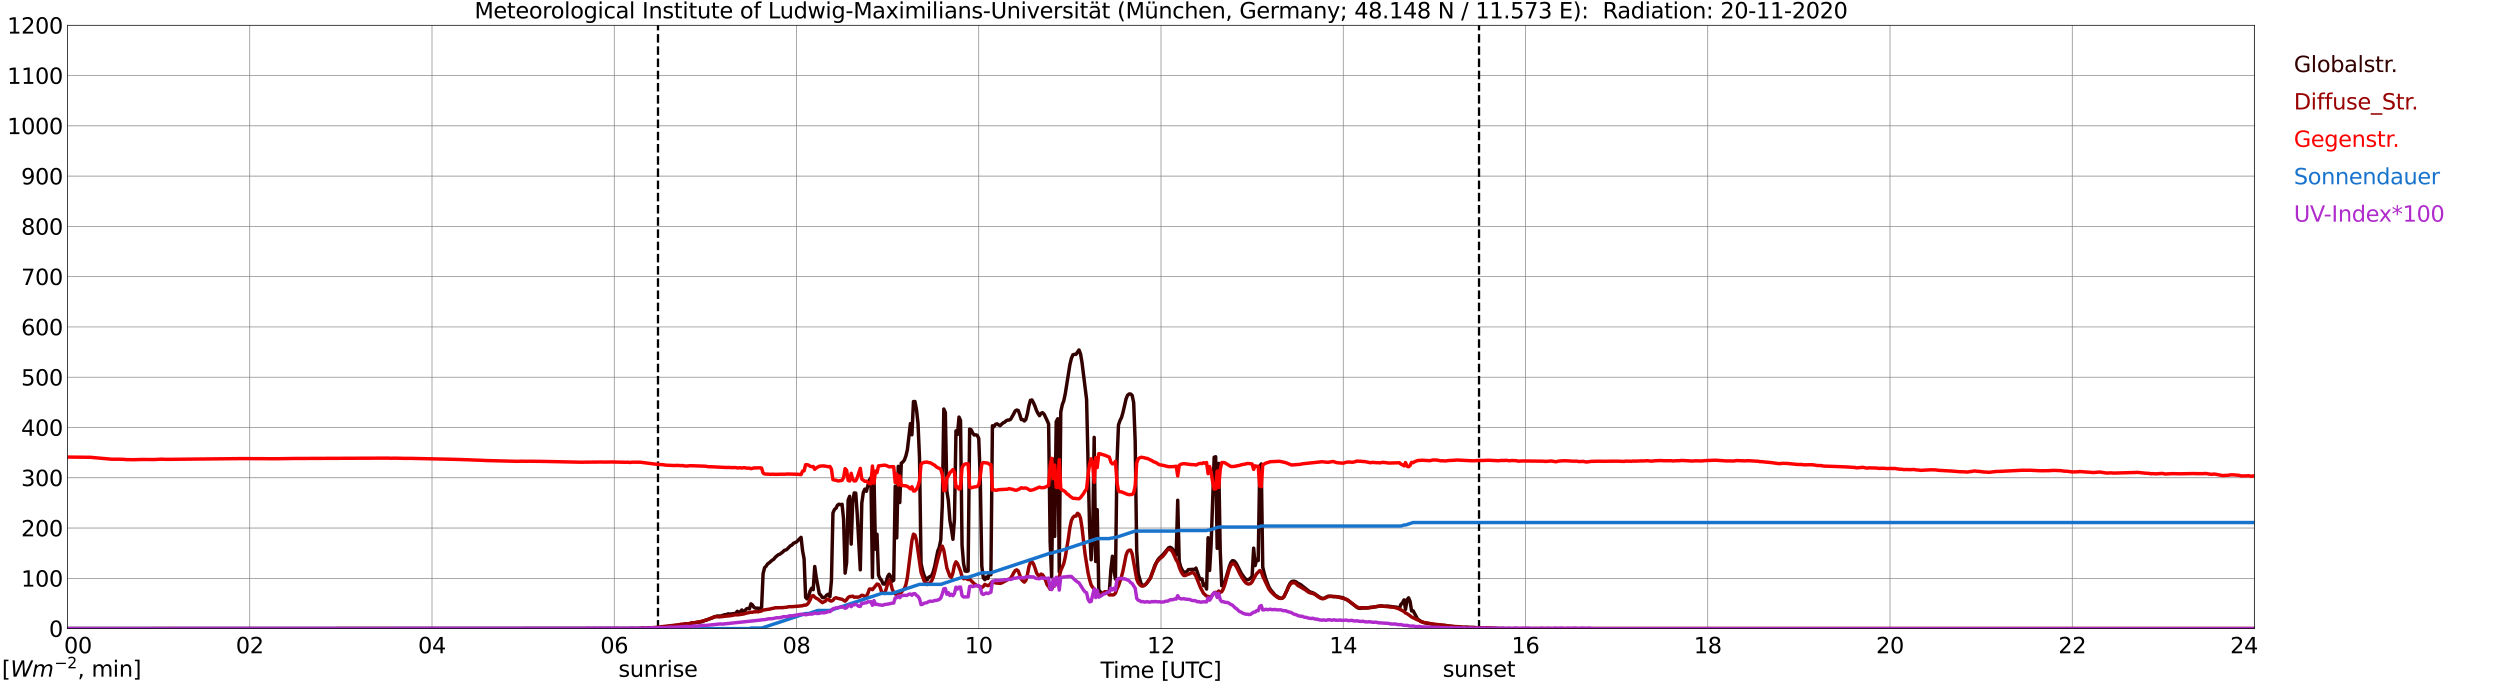 <?xml version="1.0" encoding="utf-8" standalone="no"?>
<!DOCTYPE svg PUBLIC "-//W3C//DTD SVG 1.1//EN"
  "http://www.w3.org/Graphics/SVG/1.1/DTD/svg11.dtd">
<svg xmlns:xlink="http://www.w3.org/1999/xlink" width="1085.4pt" height="296.64pt" viewBox="0 0 1085.4 296.64" xmlns="http://www.w3.org/2000/svg" version="1.1">
 <defs>
  <style type="text/css">*{stroke-linejoin: round; stroke-linecap: butt}</style>
 </defs>
 <g id="figure_1">
  <g id="patch_1">
   <path d="M 0 296.64 
L 1085.4 296.64 
L 1085.4 0 
L 0 0 
z
" style="fill: #ffffff"/>
  </g>
  <g id="axes_1">
   <g id="patch_2">
    <path d="M 29.306 272.909 
L 978.814 272.909 
L 978.814 10.976 
L 29.306 10.976 
z
" style="fill: #ffffff"/>
   </g>
   <g id="patch_3">
    <path d="M 978.814 272.909 
L 978.814 272.909 
L 978.814 10.976 
L 978.814 10.976 
z
" clip-path="url(#pc55b80ff48)" style="fill: #d3d3d3; opacity: 0.25; stroke: #d3d3d3; stroke-linejoin: miter"/>
   </g>
   <g id="matplotlib.axis_1">
    <g id="xtick_1">
     <g id="line2d_1">
      <path d="M 29.306 272.909 
L 29.306 10.976 
" clip-path="url(#pc55b80ff48)" style="fill: none; stroke: #808080; stroke-width: 0.3; stroke-linecap: square"/>
     </g>
     <g id="line2d_2"/>
     <g id="text_1">
      <!--    00 -->
      <g transform="translate(18.733 283.627) scale(0.095 -0.095)">
       <defs>
        <path id="DejaVuSans-20" transform="scale(0.016)"/>
        <path id="DejaVuSans-30" d="M 2034 4250 
Q 1547 4250 1301 3770 
Q 1056 3291 1056 2328 
Q 1056 1369 1301 889 
Q 1547 409 2034 409 
Q 2525 409 2770 889 
Q 3016 1369 3016 2328 
Q 3016 3291 2770 3770 
Q 2525 4250 2034 4250 
z
M 2034 4750 
Q 2819 4750 3233 4129 
Q 3647 3509 3647 2328 
Q 3647 1150 3233 529 
Q 2819 -91 2034 -91 
Q 1250 -91 836 529 
Q 422 1150 422 2328 
Q 422 3509 836 4129 
Q 1250 4750 2034 4750 
z
" transform="scale(0.016)"/>
       </defs>
       <use xlink:href="#DejaVuSans-20"/>
       <use xlink:href="#DejaVuSans-20" transform="translate(31.787 0)"/>
       <use xlink:href="#DejaVuSans-20" transform="translate(63.574 0)"/>
       <use xlink:href="#DejaVuSans-30" transform="translate(95.361 0)"/>
       <use xlink:href="#DejaVuSans-30" transform="translate(158.984 0)"/>
      </g>
     </g>
    </g>
    <g id="xtick_2">
     <g id="line2d_3">
      <path d="M 108.431 272.909 
L 108.431 10.976 
" clip-path="url(#pc55b80ff48)" style="fill: none; stroke: #808080; stroke-width: 0.3; stroke-linecap: square"/>
     </g>
     <g id="line2d_4"/>
     <g id="text_2">
      <!-- 02 -->
      <g transform="translate(102.387 283.627) scale(0.095 -0.095)">
       <defs>
        <path id="DejaVuSans-32" d="M 1228 531 
L 3431 531 
L 3431 0 
L 469 0 
L 469 531 
Q 828 903 1448 1529 
Q 2069 2156 2228 2338 
Q 2531 2678 2651 2914 
Q 2772 3150 2772 3378 
Q 2772 3750 2511 3984 
Q 2250 4219 1831 4219 
Q 1534 4219 1204 4116 
Q 875 4013 500 3803 
L 500 4441 
Q 881 4594 1212 4672 
Q 1544 4750 1819 4750 
Q 2544 4750 2975 4387 
Q 3406 4025 3406 3419 
Q 3406 3131 3298 2873 
Q 3191 2616 2906 2266 
Q 2828 2175 2409 1742 
Q 1991 1309 1228 531 
z
" transform="scale(0.016)"/>
       </defs>
       <use xlink:href="#DejaVuSans-30"/>
       <use xlink:href="#DejaVuSans-32" transform="translate(63.623 0)"/>
      </g>
     </g>
    </g>
    <g id="xtick_3">
     <g id="line2d_5">
      <path d="M 187.557 272.909 
L 187.557 10.976 
" clip-path="url(#pc55b80ff48)" style="fill: none; stroke: #808080; stroke-width: 0.3; stroke-linecap: square"/>
     </g>
     <g id="line2d_6"/>
     <g id="text_3">
      <!-- 04 -->
      <g transform="translate(181.513 283.627) scale(0.095 -0.095)">
       <defs>
        <path id="DejaVuSans-34" d="M 2419 4116 
L 825 1625 
L 2419 1625 
L 2419 4116 
z
M 2253 4666 
L 3047 4666 
L 3047 1625 
L 3713 1625 
L 3713 1100 
L 3047 1100 
L 3047 0 
L 2419 0 
L 2419 1100 
L 313 1100 
L 313 1709 
L 2253 4666 
z
" transform="scale(0.016)"/>
       </defs>
       <use xlink:href="#DejaVuSans-30"/>
       <use xlink:href="#DejaVuSans-34" transform="translate(63.623 0)"/>
      </g>
     </g>
    </g>
    <g id="xtick_4">
     <g id="line2d_7">
      <path d="M 266.683 272.909 
L 266.683 10.976 
" clip-path="url(#pc55b80ff48)" style="fill: none; stroke: #808080; stroke-width: 0.3; stroke-linecap: square"/>
     </g>
     <g id="line2d_8"/>
     <g id="text_4">
      <!-- 06 -->
      <g transform="translate(260.638 283.627) scale(0.095 -0.095)">
       <defs>
        <path id="DejaVuSans-36" d="M 2113 2584 
Q 1688 2584 1439 2293 
Q 1191 2003 1191 1497 
Q 1191 994 1439 701 
Q 1688 409 2113 409 
Q 2538 409 2786 701 
Q 3034 994 3034 1497 
Q 3034 2003 2786 2293 
Q 2538 2584 2113 2584 
z
M 3366 4563 
L 3366 3988 
Q 3128 4100 2886 4159 
Q 2644 4219 2406 4219 
Q 1781 4219 1451 3797 
Q 1122 3375 1075 2522 
Q 1259 2794 1537 2939 
Q 1816 3084 2150 3084 
Q 2853 3084 3261 2657 
Q 3669 2231 3669 1497 
Q 3669 778 3244 343 
Q 2819 -91 2113 -91 
Q 1303 -91 875 529 
Q 447 1150 447 2328 
Q 447 3434 972 4092 
Q 1497 4750 2381 4750 
Q 2619 4750 2861 4703 
Q 3103 4656 3366 4563 
z
" transform="scale(0.016)"/>
       </defs>
       <use xlink:href="#DejaVuSans-30"/>
       <use xlink:href="#DejaVuSans-36" transform="translate(63.623 0)"/>
      </g>
     </g>
    </g>
    <g id="xtick_5">
     <g id="line2d_9">
      <path d="M 345.808 272.909 
L 345.808 10.976 
" clip-path="url(#pc55b80ff48)" style="fill: none; stroke: #808080; stroke-width: 0.3; stroke-linecap: square"/>
     </g>
     <g id="line2d_10"/>
     <g id="text_5">
      <!-- 08 -->
      <g transform="translate(339.764 283.627) scale(0.095 -0.095)">
       <defs>
        <path id="DejaVuSans-38" d="M 2034 2216 
Q 1584 2216 1326 1975 
Q 1069 1734 1069 1313 
Q 1069 891 1326 650 
Q 1584 409 2034 409 
Q 2484 409 2743 651 
Q 3003 894 3003 1313 
Q 3003 1734 2745 1975 
Q 2488 2216 2034 2216 
z
M 1403 2484 
Q 997 2584 770 2862 
Q 544 3141 544 3541 
Q 544 4100 942 4425 
Q 1341 4750 2034 4750 
Q 2731 4750 3128 4425 
Q 3525 4100 3525 3541 
Q 3525 3141 3298 2862 
Q 3072 2584 2669 2484 
Q 3125 2378 3379 2068 
Q 3634 1759 3634 1313 
Q 3634 634 3220 271 
Q 2806 -91 2034 -91 
Q 1263 -91 848 271 
Q 434 634 434 1313 
Q 434 1759 690 2068 
Q 947 2378 1403 2484 
z
M 1172 3481 
Q 1172 3119 1398 2916 
Q 1625 2713 2034 2713 
Q 2441 2713 2670 2916 
Q 2900 3119 2900 3481 
Q 2900 3844 2670 4047 
Q 2441 4250 2034 4250 
Q 1625 4250 1398 4047 
Q 1172 3844 1172 3481 
z
" transform="scale(0.016)"/>
       </defs>
       <use xlink:href="#DejaVuSans-30"/>
       <use xlink:href="#DejaVuSans-38" transform="translate(63.623 0)"/>
      </g>
     </g>
    </g>
    <g id="xtick_6">
     <g id="line2d_11">
      <path d="M 424.934 272.909 
L 424.934 10.976 
" clip-path="url(#pc55b80ff48)" style="fill: none; stroke: #808080; stroke-width: 0.3; stroke-linecap: square"/>
     </g>
     <g id="line2d_12"/>
     <g id="text_6">
      <!-- 10 -->
      <g transform="translate(418.89 283.627) scale(0.095 -0.095)">
       <defs>
        <path id="DejaVuSans-31" d="M 794 531 
L 1825 531 
L 1825 4091 
L 703 3866 
L 703 4441 
L 1819 4666 
L 2450 4666 
L 2450 531 
L 3481 531 
L 3481 0 
L 794 0 
L 794 531 
z
" transform="scale(0.016)"/>
       </defs>
       <use xlink:href="#DejaVuSans-31"/>
       <use xlink:href="#DejaVuSans-30" transform="translate(63.623 0)"/>
      </g>
     </g>
    </g>
    <g id="xtick_7">
     <g id="line2d_13">
      <path d="M 504.06 272.909 
L 504.06 10.976 
" clip-path="url(#pc55b80ff48)" style="fill: none; stroke: #808080; stroke-width: 0.3; stroke-linecap: square"/>
     </g>
     <g id="line2d_14"/>
     <g id="text_7">
      <!-- 12 -->
      <g transform="translate(498.015 283.627) scale(0.095 -0.095)">
       <use xlink:href="#DejaVuSans-31"/>
       <use xlink:href="#DejaVuSans-32" transform="translate(63.623 0)"/>
      </g>
     </g>
    </g>
    <g id="xtick_8">
     <g id="line2d_15">
      <path d="M 583.185 272.909 
L 583.185 10.976 
" clip-path="url(#pc55b80ff48)" style="fill: none; stroke: #808080; stroke-width: 0.3; stroke-linecap: square"/>
     </g>
     <g id="line2d_16"/>
     <g id="text_8">
      <!-- 14 -->
      <g transform="translate(577.141 283.627) scale(0.095 -0.095)">
       <use xlink:href="#DejaVuSans-31"/>
       <use xlink:href="#DejaVuSans-34" transform="translate(63.623 0)"/>
      </g>
     </g>
    </g>
    <g id="xtick_9">
     <g id="line2d_17">
      <path d="M 662.311 272.909 
L 662.311 10.976 
" clip-path="url(#pc55b80ff48)" style="fill: none; stroke: #808080; stroke-width: 0.3; stroke-linecap: square"/>
     </g>
     <g id="line2d_18"/>
     <g id="text_9">
      <!-- 16 -->
      <g transform="translate(656.267 283.627) scale(0.095 -0.095)">
       <use xlink:href="#DejaVuSans-31"/>
       <use xlink:href="#DejaVuSans-36" transform="translate(63.623 0)"/>
      </g>
     </g>
    </g>
    <g id="xtick_10">
     <g id="line2d_19">
      <path d="M 741.437 272.909 
L 741.437 10.976 
" clip-path="url(#pc55b80ff48)" style="fill: none; stroke: #808080; stroke-width: 0.3; stroke-linecap: square"/>
     </g>
     <g id="line2d_20"/>
     <g id="text_10">
      <!-- 18 -->
      <g transform="translate(735.392 283.627) scale(0.095 -0.095)">
       <use xlink:href="#DejaVuSans-31"/>
       <use xlink:href="#DejaVuSans-38" transform="translate(63.623 0)"/>
      </g>
     </g>
    </g>
    <g id="xtick_11">
     <g id="line2d_21">
      <path d="M 820.562 272.909 
L 820.562 10.976 
" clip-path="url(#pc55b80ff48)" style="fill: none; stroke: #808080; stroke-width: 0.3; stroke-linecap: square"/>
     </g>
     <g id="line2d_22"/>
     <g id="text_11">
      <!-- 20 -->
      <g transform="translate(814.518 283.627) scale(0.095 -0.095)">
       <use xlink:href="#DejaVuSans-32"/>
       <use xlink:href="#DejaVuSans-30" transform="translate(63.623 0)"/>
      </g>
     </g>
    </g>
    <g id="xtick_12">
     <g id="line2d_23">
      <path d="M 899.688 272.909 
L 899.688 10.976 
" clip-path="url(#pc55b80ff48)" style="fill: none; stroke: #808080; stroke-width: 0.3; stroke-linecap: square"/>
     </g>
     <g id="line2d_24"/>
     <g id="text_12">
      <!-- 22 -->
      <g transform="translate(893.644 283.627) scale(0.095 -0.095)">
       <use xlink:href="#DejaVuSans-32"/>
       <use xlink:href="#DejaVuSans-32" transform="translate(63.623 0)"/>
      </g>
     </g>
    </g>
    <g id="xtick_13">
     <g id="line2d_25">
      <path d="M 978.814 272.909 
L 978.814 10.976 
" clip-path="url(#pc55b80ff48)" style="fill: none; stroke: #808080; stroke-width: 0.3; stroke-linecap: square"/>
     </g>
     <g id="line2d_26"/>
     <g id="text_13">
      <!-- 24    -->
      <g transform="translate(968.241 283.627) scale(0.095 -0.095)">
       <use xlink:href="#DejaVuSans-32"/>
       <use xlink:href="#DejaVuSans-34" transform="translate(63.623 0)"/>
       <use xlink:href="#DejaVuSans-20" transform="translate(127.246 0)"/>
       <use xlink:href="#DejaVuSans-20" transform="translate(159.033 0)"/>
       <use xlink:href="#DejaVuSans-20" transform="translate(190.82 0)"/>
      </g>
     </g>
    </g>
    <g id="text_14">
     <!-- Time [UTC] -->
     <g transform="translate(477.806 294.322) scale(0.095 -0.095)">
      <defs>
       <path id="DejaVuSans-54" d="M -19 4666 
L 3928 4666 
L 3928 4134 
L 2272 4134 
L 2272 0 
L 1638 0 
L 1638 4134 
L -19 4134 
L -19 4666 
z
" transform="scale(0.016)"/>
       <path id="DejaVuSans-69" d="M 603 3500 
L 1178 3500 
L 1178 0 
L 603 0 
L 603 3500 
z
M 603 4863 
L 1178 4863 
L 1178 4134 
L 603 4134 
L 603 4863 
z
" transform="scale(0.016)"/>
       <path id="DejaVuSans-6d" d="M 3328 2828 
Q 3544 3216 3844 3400 
Q 4144 3584 4550 3584 
Q 5097 3584 5394 3201 
Q 5691 2819 5691 2113 
L 5691 0 
L 5113 0 
L 5113 2094 
Q 5113 2597 4934 2840 
Q 4756 3084 4391 3084 
Q 3944 3084 3684 2787 
Q 3425 2491 3425 1978 
L 3425 0 
L 2847 0 
L 2847 2094 
Q 2847 2600 2669 2842 
Q 2491 3084 2119 3084 
Q 1678 3084 1418 2786 
Q 1159 2488 1159 1978 
L 1159 0 
L 581 0 
L 581 3500 
L 1159 3500 
L 1159 2956 
Q 1356 3278 1631 3431 
Q 1906 3584 2284 3584 
Q 2666 3584 2933 3390 
Q 3200 3197 3328 2828 
z
" transform="scale(0.016)"/>
       <path id="DejaVuSans-65" d="M 3597 1894 
L 3597 1613 
L 953 1613 
Q 991 1019 1311 708 
Q 1631 397 2203 397 
Q 2534 397 2845 478 
Q 3156 559 3463 722 
L 3463 178 
Q 3153 47 2828 -22 
Q 2503 -91 2169 -91 
Q 1331 -91 842 396 
Q 353 884 353 1716 
Q 353 2575 817 3079 
Q 1281 3584 2069 3584 
Q 2775 3584 3186 3129 
Q 3597 2675 3597 1894 
z
M 3022 2063 
Q 3016 2534 2758 2815 
Q 2500 3097 2075 3097 
Q 1594 3097 1305 2825 
Q 1016 2553 972 2059 
L 3022 2063 
z
" transform="scale(0.016)"/>
       <path id="DejaVuSans-5b" d="M 550 4863 
L 1875 4863 
L 1875 4416 
L 1125 4416 
L 1125 -397 
L 1875 -397 
L 1875 -844 
L 550 -844 
L 550 4863 
z
" transform="scale(0.016)"/>
       <path id="DejaVuSans-55" d="M 556 4666 
L 1191 4666 
L 1191 1831 
Q 1191 1081 1462 751 
Q 1734 422 2344 422 
Q 2950 422 3222 751 
Q 3494 1081 3494 1831 
L 3494 4666 
L 4128 4666 
L 4128 1753 
Q 4128 841 3676 375 
Q 3225 -91 2344 -91 
Q 1459 -91 1007 375 
Q 556 841 556 1753 
L 556 4666 
z
" transform="scale(0.016)"/>
       <path id="DejaVuSans-43" d="M 4122 4306 
L 4122 3641 
Q 3803 3938 3442 4084 
Q 3081 4231 2675 4231 
Q 1875 4231 1450 3742 
Q 1025 3253 1025 2328 
Q 1025 1406 1450 917 
Q 1875 428 2675 428 
Q 3081 428 3442 575 
Q 3803 722 4122 1019 
L 4122 359 
Q 3791 134 3420 21 
Q 3050 -91 2638 -91 
Q 1578 -91 968 557 
Q 359 1206 359 2328 
Q 359 3453 968 4101 
Q 1578 4750 2638 4750 
Q 3056 4750 3426 4639 
Q 3797 4528 4122 4306 
z
" transform="scale(0.016)"/>
       <path id="DejaVuSans-5d" d="M 1947 4863 
L 1947 -844 
L 622 -844 
L 622 -397 
L 1369 -397 
L 1369 4416 
L 622 4416 
L 622 4863 
L 1947 4863 
z
" transform="scale(0.016)"/>
      </defs>
      <use xlink:href="#DejaVuSans-54"/>
      <use xlink:href="#DejaVuSans-69" transform="translate(57.959 0)"/>
      <use xlink:href="#DejaVuSans-6d" transform="translate(85.742 0)"/>
      <use xlink:href="#DejaVuSans-65" transform="translate(183.154 0)"/>
      <use xlink:href="#DejaVuSans-20" transform="translate(244.678 0)"/>
      <use xlink:href="#DejaVuSans-5b" transform="translate(276.465 0)"/>
      <use xlink:href="#DejaVuSans-55" transform="translate(315.479 0)"/>
      <use xlink:href="#DejaVuSans-54" transform="translate(388.672 0)"/>
      <use xlink:href="#DejaVuSans-43" transform="translate(443.881 0)"/>
      <use xlink:href="#DejaVuSans-5d" transform="translate(513.705 0)"/>
     </g>
    </g>
   </g>
   <g id="matplotlib.axis_2">
    <g id="ytick_1">
     <g id="line2d_27">
      <path d="M 29.306 272.909 
L 978.814 272.909 
" clip-path="url(#pc55b80ff48)" style="fill: none; stroke: #808080; stroke-width: 0.3; stroke-linecap: square"/>
     </g>
     <g id="line2d_28"/>
     <g id="text_15">
      <!-- 0 -->
      <g transform="translate(21.261 276.518) scale(0.095 -0.095)">
       <use xlink:href="#DejaVuSans-30"/>
      </g>
     </g>
    </g>
    <g id="ytick_2">
     <g id="line2d_29">
      <path d="M 29.306 251.081 
L 978.814 251.081 
" clip-path="url(#pc55b80ff48)" style="fill: none; stroke: #808080; stroke-width: 0.3; stroke-linecap: square"/>
     </g>
     <g id="line2d_30"/>
     <g id="text_16">
      <!-- 100 -->
      <g transform="translate(9.173 254.69) scale(0.095 -0.095)">
       <use xlink:href="#DejaVuSans-31"/>
       <use xlink:href="#DejaVuSans-30" transform="translate(63.623 0)"/>
       <use xlink:href="#DejaVuSans-30" transform="translate(127.246 0)"/>
      </g>
     </g>
    </g>
    <g id="ytick_3">
     <g id="line2d_31">
      <path d="M 29.306 229.253 
L 978.814 229.253 
" clip-path="url(#pc55b80ff48)" style="fill: none; stroke: #808080; stroke-width: 0.3; stroke-linecap: square"/>
     </g>
     <g id="line2d_32"/>
     <g id="text_17">
      <!-- 200 -->
      <g transform="translate(9.173 232.863) scale(0.095 -0.095)">
       <use xlink:href="#DejaVuSans-32"/>
       <use xlink:href="#DejaVuSans-30" transform="translate(63.623 0)"/>
       <use xlink:href="#DejaVuSans-30" transform="translate(127.246 0)"/>
      </g>
     </g>
    </g>
    <g id="ytick_4">
     <g id="line2d_33">
      <path d="M 29.306 207.426 
L 978.814 207.426 
" clip-path="url(#pc55b80ff48)" style="fill: none; stroke: #808080; stroke-width: 0.3; stroke-linecap: square"/>
     </g>
     <g id="line2d_34"/>
     <g id="text_18">
      <!-- 300 -->
      <g transform="translate(9.173 211.035) scale(0.095 -0.095)">
       <defs>
        <path id="DejaVuSans-33" d="M 2597 2516 
Q 3050 2419 3304 2112 
Q 3559 1806 3559 1356 
Q 3559 666 3084 287 
Q 2609 -91 1734 -91 
Q 1441 -91 1130 -33 
Q 819 25 488 141 
L 488 750 
Q 750 597 1062 519 
Q 1375 441 1716 441 
Q 2309 441 2620 675 
Q 2931 909 2931 1356 
Q 2931 1769 2642 2001 
Q 2353 2234 1838 2234 
L 1294 2234 
L 1294 2753 
L 1863 2753 
Q 2328 2753 2575 2939 
Q 2822 3125 2822 3475 
Q 2822 3834 2567 4026 
Q 2313 4219 1838 4219 
Q 1578 4219 1281 4162 
Q 984 4106 628 3988 
L 628 4550 
Q 988 4650 1302 4700 
Q 1616 4750 1894 4750 
Q 2613 4750 3031 4423 
Q 3450 4097 3450 3541 
Q 3450 3153 3228 2886 
Q 3006 2619 2597 2516 
z
" transform="scale(0.016)"/>
       </defs>
       <use xlink:href="#DejaVuSans-33"/>
       <use xlink:href="#DejaVuSans-30" transform="translate(63.623 0)"/>
       <use xlink:href="#DejaVuSans-30" transform="translate(127.246 0)"/>
      </g>
     </g>
    </g>
    <g id="ytick_5">
     <g id="line2d_35">
      <path d="M 29.306 185.598 
L 978.814 185.598 
" clip-path="url(#pc55b80ff48)" style="fill: none; stroke: #808080; stroke-width: 0.3; stroke-linecap: square"/>
     </g>
     <g id="line2d_36"/>
     <g id="text_19">
      <!-- 400 -->
      <g transform="translate(9.173 189.207) scale(0.095 -0.095)">
       <use xlink:href="#DejaVuSans-34"/>
       <use xlink:href="#DejaVuSans-30" transform="translate(63.623 0)"/>
       <use xlink:href="#DejaVuSans-30" transform="translate(127.246 0)"/>
      </g>
     </g>
    </g>
    <g id="ytick_6">
     <g id="line2d_37">
      <path d="M 29.306 163.77 
L 978.814 163.77 
" clip-path="url(#pc55b80ff48)" style="fill: none; stroke: #808080; stroke-width: 0.3; stroke-linecap: square"/>
     </g>
     <g id="line2d_38"/>
     <g id="text_20">
      <!-- 500 -->
      <g transform="translate(9.173 167.379) scale(0.095 -0.095)">
       <defs>
        <path id="DejaVuSans-35" d="M 691 4666 
L 3169 4666 
L 3169 4134 
L 1269 4134 
L 1269 2991 
Q 1406 3038 1543 3061 
Q 1681 3084 1819 3084 
Q 2600 3084 3056 2656 
Q 3513 2228 3513 1497 
Q 3513 744 3044 326 
Q 2575 -91 1722 -91 
Q 1428 -91 1123 -41 
Q 819 9 494 109 
L 494 744 
Q 775 591 1075 516 
Q 1375 441 1709 441 
Q 2250 441 2565 725 
Q 2881 1009 2881 1497 
Q 2881 1984 2565 2268 
Q 2250 2553 1709 2553 
Q 1456 2553 1204 2497 
Q 953 2441 691 2322 
L 691 4666 
z
" transform="scale(0.016)"/>
       </defs>
       <use xlink:href="#DejaVuSans-35"/>
       <use xlink:href="#DejaVuSans-30" transform="translate(63.623 0)"/>
       <use xlink:href="#DejaVuSans-30" transform="translate(127.246 0)"/>
      </g>
     </g>
    </g>
    <g id="ytick_7">
     <g id="line2d_39">
      <path d="M 29.306 141.942 
L 978.814 141.942 
" clip-path="url(#pc55b80ff48)" style="fill: none; stroke: #808080; stroke-width: 0.3; stroke-linecap: square"/>
     </g>
     <g id="line2d_40"/>
     <g id="text_21">
      <!-- 600 -->
      <g transform="translate(9.173 145.551) scale(0.095 -0.095)">
       <use xlink:href="#DejaVuSans-36"/>
       <use xlink:href="#DejaVuSans-30" transform="translate(63.623 0)"/>
       <use xlink:href="#DejaVuSans-30" transform="translate(127.246 0)"/>
      </g>
     </g>
    </g>
    <g id="ytick_8">
     <g id="line2d_41">
      <path d="M 29.306 120.114 
L 978.814 120.114 
" clip-path="url(#pc55b80ff48)" style="fill: none; stroke: #808080; stroke-width: 0.3; stroke-linecap: square"/>
     </g>
     <g id="line2d_42"/>
     <g id="text_22">
      <!-- 700 -->
      <g transform="translate(9.173 123.724) scale(0.095 -0.095)">
       <defs>
        <path id="DejaVuSans-37" d="M 525 4666 
L 3525 4666 
L 3525 4397 
L 1831 0 
L 1172 0 
L 2766 4134 
L 525 4134 
L 525 4666 
z
" transform="scale(0.016)"/>
       </defs>
       <use xlink:href="#DejaVuSans-37"/>
       <use xlink:href="#DejaVuSans-30" transform="translate(63.623 0)"/>
       <use xlink:href="#DejaVuSans-30" transform="translate(127.246 0)"/>
      </g>
     </g>
    </g>
    <g id="ytick_9">
     <g id="line2d_43">
      <path d="M 29.306 98.287 
L 978.814 98.287 
" clip-path="url(#pc55b80ff48)" style="fill: none; stroke: #808080; stroke-width: 0.3; stroke-linecap: square"/>
     </g>
     <g id="line2d_44"/>
     <g id="text_23">
      <!-- 800 -->
      <g transform="translate(9.173 101.896) scale(0.095 -0.095)">
       <use xlink:href="#DejaVuSans-38"/>
       <use xlink:href="#DejaVuSans-30" transform="translate(63.623 0)"/>
       <use xlink:href="#DejaVuSans-30" transform="translate(127.246 0)"/>
      </g>
     </g>
    </g>
    <g id="ytick_10">
     <g id="line2d_45">
      <path d="M 29.306 76.459 
L 978.814 76.459 
" clip-path="url(#pc55b80ff48)" style="fill: none; stroke: #808080; stroke-width: 0.3; stroke-linecap: square"/>
     </g>
     <g id="line2d_46"/>
     <g id="text_24">
      <!-- 900 -->
      <g transform="translate(9.173 80.068) scale(0.095 -0.095)">
       <defs>
        <path id="DejaVuSans-39" d="M 703 97 
L 703 672 
Q 941 559 1184 500 
Q 1428 441 1663 441 
Q 2288 441 2617 861 
Q 2947 1281 2994 2138 
Q 2813 1869 2534 1725 
Q 2256 1581 1919 1581 
Q 1219 1581 811 2004 
Q 403 2428 403 3163 
Q 403 3881 828 4315 
Q 1253 4750 1959 4750 
Q 2769 4750 3195 4129 
Q 3622 3509 3622 2328 
Q 3622 1225 3098 567 
Q 2575 -91 1691 -91 
Q 1453 -91 1209 -44 
Q 966 3 703 97 
z
M 1959 2075 
Q 2384 2075 2632 2365 
Q 2881 2656 2881 3163 
Q 2881 3666 2632 3958 
Q 2384 4250 1959 4250 
Q 1534 4250 1286 3958 
Q 1038 3666 1038 3163 
Q 1038 2656 1286 2365 
Q 1534 2075 1959 2075 
z
" transform="scale(0.016)"/>
       </defs>
       <use xlink:href="#DejaVuSans-39"/>
       <use xlink:href="#DejaVuSans-30" transform="translate(63.623 0)"/>
       <use xlink:href="#DejaVuSans-30" transform="translate(127.246 0)"/>
      </g>
     </g>
    </g>
    <g id="ytick_11">
     <g id="line2d_47">
      <path d="M 29.306 54.631 
L 978.814 54.631 
" clip-path="url(#pc55b80ff48)" style="fill: none; stroke: #808080; stroke-width: 0.3; stroke-linecap: square"/>
     </g>
     <g id="line2d_48"/>
     <g id="text_25">
      <!-- 1000 -->
      <g transform="translate(3.128 58.24) scale(0.095 -0.095)">
       <use xlink:href="#DejaVuSans-31"/>
       <use xlink:href="#DejaVuSans-30" transform="translate(63.623 0)"/>
       <use xlink:href="#DejaVuSans-30" transform="translate(127.246 0)"/>
       <use xlink:href="#DejaVuSans-30" transform="translate(190.869 0)"/>
      </g>
     </g>
    </g>
    <g id="ytick_12">
     <g id="line2d_49">
      <path d="M 29.306 32.803 
L 978.814 32.803 
" clip-path="url(#pc55b80ff48)" style="fill: none; stroke: #808080; stroke-width: 0.3; stroke-linecap: square"/>
     </g>
     <g id="line2d_50"/>
     <g id="text_26">
      <!-- 1100 -->
      <g transform="translate(3.128 36.413) scale(0.095 -0.095)">
       <use xlink:href="#DejaVuSans-31"/>
       <use xlink:href="#DejaVuSans-31" transform="translate(63.623 0)"/>
       <use xlink:href="#DejaVuSans-30" transform="translate(127.246 0)"/>
       <use xlink:href="#DejaVuSans-30" transform="translate(190.869 0)"/>
      </g>
     </g>
    </g>
    <g id="ytick_13">
     <g id="line2d_51">
      <path d="M 29.306 10.976 
L 978.814 10.976 
" clip-path="url(#pc55b80ff48)" style="fill: none; stroke: #808080; stroke-width: 0.3; stroke-linecap: square"/>
     </g>
     <g id="line2d_52"/>
     <g id="text_27">
      <!-- 1200 -->
      <g transform="translate(3.128 14.585) scale(0.095 -0.095)">
       <use xlink:href="#DejaVuSans-31"/>
       <use xlink:href="#DejaVuSans-32" transform="translate(63.623 0)"/>
       <use xlink:href="#DejaVuSans-30" transform="translate(127.246 0)"/>
       <use xlink:href="#DejaVuSans-30" transform="translate(190.869 0)"/>
      </g>
     </g>
    </g>
   </g>
   <g id="line2d_53">
    <path d="M 285.673 272.909 
L 285.673 10.976 
" clip-path="url(#pc55b80ff48)" style="fill: none; stroke-dasharray: 3.7,1.6; stroke-dashoffset: 0; stroke: #000000"/>
   </g>
   <g id="line2d_54">
    <path d="M 642.134 272.909 
L 642.134 10.976 
" clip-path="url(#pc55b80ff48)" style="fill: none; stroke-dasharray: 3.7,1.6; stroke-dashoffset: 0; stroke: #000000"/>
   </g>
   <g id="line2d_55">
    <path d="M 29.306 272.909 
L 284.486 272.817 
L 285.145 272.632 
L 286.464 272.564 
L 295.036 271.298 
L 296.355 271.298 
L 297.014 271.012 
L 298.333 270.842 
L 298.992 270.877 
L 299.652 270.774 
L 300.311 270.538 
L 302.289 270.303 
L 303.608 270.065 
L 304.267 270.049 
L 307.564 268.834 
L 308.224 268.563 
L 308.883 268.428 
L 310.202 267.771 
L 311.521 267.432 
L 312.839 267.465 
L 314.818 266.825 
L 315.477 266.825 
L 316.136 266.487 
L 316.796 266.638 
L 319.433 266.284 
L 320.093 265.407 
L 320.752 265.828 
L 321.411 265.61 
L 322.071 264.815 
L 322.73 265.524 
L 323.39 265.204 
L 324.049 264.359 
L 324.708 264.141 
L 325.368 264.326 
L 326.027 262.165 
L 326.686 262.654 
L 327.346 263.735 
L 328.005 264.038 
L 328.665 264.005 
L 329.324 264.123 
L 329.983 264.106 
L 330.643 263.752 
L 331.302 249.064 
L 331.961 246.449 
L 332.621 245.825 
L 333.28 244.795 
L 333.94 244.371 
L 335.258 243.208 
L 335.918 242.819 
L 336.577 241.957 
L 337.896 240.844 
L 338.555 240.623 
L 339.874 239.628 
L 340.533 238.936 
L 341.193 238.783 
L 341.852 238.312 
L 343.171 236.943 
L 343.83 236.64 
L 344.49 235.88 
L 345.808 235.291 
L 347.787 233.298 
L 348.446 239.104 
L 349.105 242.651 
L 349.765 259.345 
L 350.424 260.039 
L 351.083 258.738 
L 351.743 256.51 
L 352.402 255.361 
L 353.062 256.003 
L 353.721 245.958 
L 354.38 250.668 
L 355.699 257.743 
L 356.359 258.4 
L 357.018 259.38 
L 357.677 259.498 
L 358.337 259.077 
L 358.996 258.317 
L 359.655 257.979 
L 360.315 259.077 
L 360.974 252.155 
L 361.634 222.696 
L 362.293 221.194 
L 362.952 220.653 
L 363.612 219.319 
L 364.271 218.898 
L 364.93 219.151 
L 365.59 218.948 
L 366.249 225.431 
L 366.909 248.828 
L 367.568 244.271 
L 368.227 217.126 
L 368.887 215.489 
L 369.546 236.236 
L 370.206 218.071 
L 370.865 214.02 
L 371.524 214.087 
L 372.184 223.388 
L 373.502 247.394 
L 374.162 218.425 
L 374.821 213.782 
L 375.481 212.365 
L 376.14 213.293 
L 377.459 208.382 
L 378.118 207.402 
L 378.777 250.771 
L 379.437 206.221 
L 380.096 238.43 
L 380.756 231.947 
L 381.415 249.723 
L 382.074 251.175 
L 382.734 251.935 
L 383.393 253.489 
L 384.053 253.589 
L 384.712 252.712 
L 385.371 250.348 
L 386.031 249.317 
L 386.69 250.315 
L 387.349 252.341 
L 388.009 251.917 
L 388.668 211.082 
L 389.328 233.516 
L 389.987 202.473 
L 390.646 218.171 
L 391.306 201.071 
L 391.965 200.615 
L 392.624 199.755 
L 393.284 197.998 
L 393.943 195.298 
L 395.262 183.919 
L 395.921 188.748 
L 396.581 174.348 
L 397.24 174.33 
L 397.899 177.792 
L 398.559 183.769 
L 399.218 198.825 
L 399.878 244.557 
L 400.537 247.613 
L 401.196 249.824 
L 401.856 251.074 
L 402.515 251.799 
L 403.175 250.668 
L 404.493 249.926 
L 405.153 248.305 
L 405.812 245.858 
L 407.131 239.274 
L 407.79 237.67 
L 408.45 234.361 
L 409.109 219.302 
L 409.768 177.589 
L 410.428 179.126 
L 411.087 213.192 
L 411.746 217.329 
L 412.406 225.988 
L 413.065 229.651 
L 413.725 234.125 
L 414.384 225.599 
L 415.043 187.075 
L 415.703 188.647 
L 416.362 181.084 
L 417.022 182.568 
L 417.681 236.675 
L 418.34 244.71 
L 419 247.918 
L 419.659 248.051 
L 420.318 247.883 
L 420.978 186.316 
L 421.637 186.604 
L 422.297 187.988 
L 422.956 188.865 
L 423.615 188.765 
L 424.275 189.001 
L 424.934 190.352 
L 425.593 207.993 
L 426.253 245.773 
L 426.912 250.889 
L 427.572 251.664 
L 428.231 250.5 
L 428.89 251.175 
L 429.55 248.863 
L 430.209 249.505 
L 430.869 184.849 
L 431.528 185.253 
L 432.187 184.223 
L 432.847 184.004 
L 434.165 184.814 
L 435.484 183.616 
L 436.144 183.312 
L 436.803 182.721 
L 437.462 182.383 
L 438.122 182.367 
L 438.781 182.029 
L 440.1 179.715 
L 440.759 178.416 
L 441.419 178.028 
L 442.078 178.213 
L 442.737 179.968 
L 443.397 182.147 
L 444.056 182.182 
L 444.716 182.771 
L 445.375 182.129 
L 446.034 179.733 
L 446.694 176.188 
L 447.353 173.824 
L 448.012 173.638 
L 448.672 174.821 
L 449.331 176.306 
L 449.991 178.163 
L 450.65 179.497 
L 451.309 180.475 
L 451.969 179.447 
L 452.628 179.159 
L 453.287 179.783 
L 454.606 182.535 
L 455.266 184.105 
L 455.925 235.206 
L 456.584 250.483 
L 457.244 199.314 
L 457.903 232.877 
L 458.563 183.127 
L 459.222 181.808 
L 459.881 248.272 
L 460.541 178.855 
L 461.2 175.714 
L 461.859 173.959 
L 462.519 170.82 
L 464.497 158.344 
L 465.156 155.593 
L 465.816 154.039 
L 466.475 153.836 
L 467.134 153.854 
L 468.453 151.946 
L 469.113 153.6 
L 469.772 157.433 
L 471.75 173.403 
L 473.069 229.771 
L 473.728 243.038 
L 474.388 232.217 
L 475.047 189.896 
L 475.706 243.782 
L 476.366 221.277 
L 477.025 255.953 
L 477.685 256.948 
L 478.344 257.522 
L 479.003 257.64 
L 479.663 257.101 
L 481.641 256.695 
L 482.3 247.242 
L 482.96 241.503 
L 483.619 247.412 
L 484.278 251.395 
L 484.938 200.986 
L 485.597 184.511 
L 486.256 182.586 
L 486.916 181.302 
L 487.575 178.956 
L 488.894 173.167 
L 489.553 171.595 
L 490.213 171.056 
L 490.872 171.056 
L 491.532 171.663 
L 492.191 174.821 
L 492.85 191.465 
L 493.51 239.157 
L 494.169 249.064 
L 495.488 253.639 
L 496.147 254.13 
L 496.807 254.045 
L 497.466 253.607 
L 498.125 252.897 
L 499.444 250.972 
L 501.422 245.401 
L 502.741 243.005 
L 503.4 242.195 
L 504.719 241.012 
L 506.038 239.46 
L 507.357 237.838 
L 508.016 237.62 
L 508.675 237.941 
L 509.335 238.768 
L 509.994 239.966 
L 510.654 240.877 
L 511.313 217.193 
L 511.972 243.797 
L 512.632 246.179 
L 513.291 247.512 
L 513.95 248.475 
L 514.61 248.39 
L 515.269 248.187 
L 515.929 247.309 
L 517.247 247.224 
L 517.907 247.159 
L 518.566 247.394 
L 519.226 246.635 
L 520.544 250.465 
L 521.204 251.546 
L 521.863 251.328 
L 522.522 254.281 
L 523.182 253.572 
L 523.841 255.733 
L 524.501 233.466 
L 525.16 247.665 
L 525.819 236.454 
L 527.138 198.522 
L 527.797 198.302 
L 528.457 238.076 
L 529.116 201.189 
L 529.776 239.29 
L 530.435 254.316 
L 531.094 254.231 
L 531.754 252.729 
L 533.732 245.958 
L 534.391 244.253 
L 535.051 243.444 
L 535.71 243.494 
L 536.369 244.118 
L 537.029 245.183 
L 539.007 249.082 
L 540.326 250.904 
L 540.985 251.581 
L 541.644 251.716 
L 542.304 251.513 
L 542.963 250.989 
L 543.623 250.197 
L 544.282 237.991 
L 544.941 245.537 
L 545.601 242.784 
L 546.26 243.358 
L 546.919 202.676 
L 547.579 201.443 
L 548.238 246.246 
L 548.898 249.064 
L 549.557 251.31 
L 550.876 254.737 
L 551.535 255.868 
L 553.513 258.299 
L 555.491 259.598 
L 556.151 259.734 
L 556.81 259.598 
L 557.47 258.974 
L 558.788 256.206 
L 559.448 254.519 
L 560.107 253.251 
L 560.766 252.509 
L 561.426 252.341 
L 562.085 252.373 
L 562.745 252.661 
L 563.404 253.168 
L 564.723 253.842 
L 567.36 255.936 
L 568.679 256.966 
L 569.998 257.354 
L 571.317 258.131 
L 572.635 259.109 
L 573.954 259.801 
L 574.613 259.819 
L 575.273 259.616 
L 575.932 259.159 
L 576.592 258.856 
L 577.251 258.839 
L 579.229 259.092 
L 579.889 259.009 
L 581.207 259.159 
L 582.526 259.413 
L 583.185 259.515 
L 583.845 259.954 
L 585.164 260.646 
L 588.46 263.11 
L 589.12 263.702 
L 589.779 264.023 
L 590.439 264.123 
L 591.757 263.973 
L 593.076 263.973 
L 594.395 263.802 
L 595.054 263.634 
L 595.714 263.667 
L 599.67 263.043 
L 600.989 263.228 
L 602.307 263.128 
L 606.264 263.617 
L 606.923 263.785 
L 607.582 264.106 
L 608.242 262.351 
L 608.901 261.726 
L 609.561 260.443 
L 610.22 264.544 
L 610.879 260.393 
L 611.539 259.565 
L 612.198 261.117 
L 612.858 265.254 
L 613.517 265.171 
L 615.495 268.866 
L 616.154 269.222 
L 616.814 269.746 
L 618.133 270.285 
L 620.111 270.741 
L 620.77 270.759 
L 622.748 271.23 
L 624.726 271.451 
L 625.386 271.398 
L 626.705 271.534 
L 627.364 271.534 
L 628.683 271.822 
L 635.276 272.413 
L 636.595 272.278 
L 637.914 272.464 
L 638.573 272.396 
L 639.892 272.429 
L 641.211 272.531 
L 641.87 272.632 
L 643.189 272.614 
L 644.508 272.732 
L 655.058 272.909 
L 978.154 272.909 
L 978.154 272.909 
" clip-path="url(#pc55b80ff48)" style="fill: none; stroke: #330000; stroke-width: 1.5; stroke-linecap: square"/>
   </g>
   <g id="line2d_56">
    <path d="M 29.306 272.909 
L 277.892 272.909 
L 278.552 272.634 
L 282.508 272.549 
L 285.145 272.381 
L 285.805 272.212 
L 288.442 271.961 
L 289.761 271.793 
L 293.717 271.374 
L 294.377 271.333 
L 295.696 270.997 
L 296.355 270.997 
L 297.674 270.829 
L 298.992 270.787 
L 300.311 270.366 
L 301.63 270.366 
L 302.289 270.156 
L 303.608 269.988 
L 304.927 269.652 
L 306.246 269.274 
L 306.905 269.15 
L 310.202 267.805 
L 311.521 267.764 
L 312.18 267.847 
L 314.158 267.637 
L 314.818 267.513 
L 316.136 267.428 
L 317.455 267.26 
L 318.774 267.009 
L 319.433 266.882 
L 320.093 266.967 
L 322.73 266.59 
L 324.049 266.21 
L 326.027 265.791 
L 326.686 265.832 
L 327.346 265.623 
L 329.324 265.581 
L 330.643 265.245 
L 331.302 264.867 
L 334.599 264.363 
L 335.258 264.154 
L 335.918 264.071 
L 336.577 263.861 
L 339.874 263.818 
L 340.533 263.693 
L 341.193 263.693 
L 342.512 263.398 
L 343.83 263.398 
L 347.787 263.062 
L 348.446 262.979 
L 349.105 262.685 
L 349.765 262.77 
L 350.424 262.434 
L 351.083 261.635 
L 351.743 260.419 
L 352.402 258.782 
L 353.062 258.57 
L 353.721 259.242 
L 354.38 259.747 
L 355.04 260.041 
L 357.018 261.635 
L 358.337 261.006 
L 358.996 260.207 
L 359.655 260.207 
L 360.315 260.797 
L 360.974 260.965 
L 361.634 260.629 
L 362.293 259.788 
L 362.952 259.496 
L 363.612 259.747 
L 365.59 260.207 
L 366.909 261.006 
L 367.568 260.334 
L 368.227 259.411 
L 368.887 258.991 
L 369.546 258.991 
L 370.206 258.823 
L 370.865 259.328 
L 371.524 259.201 
L 372.184 259.284 
L 372.843 259.201 
L 373.502 258.906 
L 374.162 258.446 
L 374.821 258.57 
L 375.481 259.074 
L 376.14 258.823 
L 376.799 257.605 
L 377.459 255.759 
L 378.118 255.676 
L 378.777 256.01 
L 380.756 253.576 
L 381.415 253.744 
L 382.074 254.794 
L 382.734 256.933 
L 383.393 257.564 
L 384.053 257.647 
L 384.712 255.8 
L 385.371 253.493 
L 386.031 252.065 
L 386.69 253.03 
L 387.349 255.759 
L 388.009 257.228 
L 388.668 257.859 
L 389.328 258.068 
L 389.987 257.564 
L 390.646 257.437 
L 391.306 257.186 
L 391.965 256.304 
L 392.624 255.632 
L 393.284 253.871 
L 393.943 250.765 
L 395.921 234.686 
L 396.581 231.916 
L 397.24 232.294 
L 397.899 234.603 
L 399.878 248.455 
L 401.196 252.148 
L 402.515 253.785 
L 403.834 252.989 
L 404.493 252.148 
L 405.153 250.679 
L 405.812 248.329 
L 407.131 242.872 
L 408.45 238.214 
L 409.109 237.122 
L 409.768 238.925 
L 411.087 246.609 
L 412.406 250.175 
L 413.065 250.638 
L 413.725 248.748 
L 414.384 245.391 
L 415.043 243.922 
L 415.703 244.677 
L 417.022 247.951 
L 417.681 250.343 
L 418.34 251.267 
L 419 251.057 
L 419.659 251.267 
L 420.318 251.644 
L 420.978 251.476 
L 422.956 253.408 
L 424.275 254.331 
L 425.593 254.667 
L 426.253 255.13 
L 426.912 254.626 
L 427.572 253.744 
L 428.89 254.29 
L 429.55 253.954 
L 430.869 252.402 
L 432.187 253.072 
L 434.165 253.281 
L 434.825 253.113 
L 436.803 252.065 
L 437.462 251.644 
L 438.122 251.52 
L 438.781 250.974 
L 439.44 250.007 
L 440.1 248.706 
L 440.759 247.741 
L 441.419 247.405 
L 442.078 247.909 
L 443.397 251.435 
L 444.056 252.234 
L 444.716 252.736 
L 445.375 252.022 
L 446.034 249.588 
L 446.694 246.146 
L 447.353 244.131 
L 448.012 243.88 
L 448.672 244.762 
L 449.331 246.523 
L 449.991 248.665 
L 450.65 249.673 
L 451.309 250.219 
L 451.969 249.252 
L 452.628 249.505 
L 453.287 250.553 
L 453.947 251.98 
L 454.606 253.871 
L 455.266 254.667 
L 455.925 255.842 
L 456.584 255.8 
L 457.244 254.499 
L 457.903 254.29 
L 459.222 251.267 
L 459.881 250.385 
L 460.541 247.741 
L 461.859 244.677 
L 462.519 241.739 
L 463.838 233.848 
L 464.497 229.061 
L 465.156 226.04 
L 465.816 224.654 
L 466.475 224.067 
L 467.134 224.108 
L 467.794 222.849 
L 468.453 223.312 
L 469.113 224.949 
L 469.772 229.188 
L 471.091 240.562 
L 472.409 248.833 
L 473.069 251.688 
L 473.728 253.954 
L 474.388 255.003 
L 475.047 255.632 
L 475.706 257.396 
L 476.366 257.732 
L 477.025 258.614 
L 477.685 258.404 
L 479.663 256.892 
L 480.322 256.933 
L 480.981 257.479 
L 481.641 258.319 
L 482.3 258.236 
L 482.96 258.319 
L 483.619 258.193 
L 484.278 257.522 
L 484.938 255.676 
L 485.597 254.331 
L 486.916 250.343 
L 487.575 247.741 
L 488.894 241.025 
L 489.553 239.388 
L 490.213 238.884 
L 490.872 238.842 
L 491.532 240.396 
L 493.51 251.435 
L 494.169 253.03 
L 494.828 253.827 
L 495.488 254.373 
L 496.147 254.499 
L 496.807 254.205 
L 497.466 253.659 
L 499.444 251.016 
L 502.082 244.216 
L 503.4 242.704 
L 504.719 241.654 
L 506.038 240.06 
L 506.697 238.884 
L 507.357 238.506 
L 508.016 238.591 
L 508.675 239.01 
L 509.335 240.102 
L 510.654 243.125 
L 511.313 244.09 
L 511.972 246.231 
L 512.632 247.868 
L 513.291 249.084 
L 513.95 249.839 
L 514.61 249.883 
L 515.269 249.547 
L 516.588 249.084 
L 517.247 248.665 
L 517.907 248.623 
L 518.566 249.127 
L 519.226 250.134 
L 521.204 255.13 
L 522.522 257.605 
L 523.841 258.823 
L 524.501 258.95 
L 525.16 259.328 
L 525.819 259.033 
L 527.138 257.479 
L 527.797 257.145 
L 528.457 257.437 
L 529.116 256.599 
L 529.776 257.186 
L 530.435 256.892 
L 531.094 255.717 
L 531.754 253.871 
L 533.732 246.945 
L 534.391 245.432 
L 535.051 244.677 
L 535.71 244.718 
L 536.369 245.432 
L 537.029 246.523 
L 538.348 249.252 
L 539.666 251.476 
L 540.326 252.402 
L 540.985 253.113 
L 541.644 253.493 
L 542.304 253.576 
L 542.963 253.325 
L 543.623 252.611 
L 544.941 250.134 
L 545.601 249.042 
L 546.26 248.455 
L 546.919 247.7 
L 547.579 248.119 
L 548.238 250.134 
L 549.557 252.947 
L 550.876 255.676 
L 551.535 256.599 
L 552.854 257.942 
L 554.173 259.074 
L 554.832 259.496 
L 555.491 259.747 
L 556.151 259.83 
L 556.81 259.662 
L 557.47 259.033 
L 558.788 256.304 
L 559.448 254.794 
L 560.107 253.744 
L 560.766 253.157 
L 561.426 252.989 
L 562.085 253.03 
L 562.745 253.449 
L 563.404 254.122 
L 564.723 254.918 
L 566.042 255.676 
L 566.701 256.053 
L 568.02 257.06 
L 568.679 257.354 
L 570.657 257.9 
L 571.976 258.865 
L 573.295 259.705 
L 573.954 259.915 
L 574.613 259.915 
L 575.932 259.328 
L 576.592 259.033 
L 577.91 258.906 
L 579.229 258.95 
L 581.207 259.284 
L 582.526 259.662 
L 583.845 259.956 
L 584.504 260.166 
L 585.164 260.502 
L 588.46 263.104 
L 589.779 263.818 
L 590.439 263.903 
L 591.098 263.818 
L 593.736 263.944 
L 595.054 263.818 
L 599.011 263.104 
L 600.329 263.189 
L 602.967 263.44 
L 603.626 263.567 
L 604.945 263.608 
L 606.923 264.154 
L 608.901 265.118 
L 609.561 265.54 
L 610.22 266.127 
L 610.879 266.422 
L 612.198 267.345 
L 612.858 267.891 
L 615.495 269.15 
L 616.154 269.401 
L 616.814 269.82 
L 618.133 270.241 
L 622.089 270.912 
L 631.32 272.003 
L 633.298 272.088 
L 635.936 272.339 
L 638.573 272.424 
L 641.87 272.549 
L 646.486 272.592 
L 647.805 272.717 
L 649.123 272.758 
L 649.783 272.909 
L 978.154 272.909 
L 978.154 272.909 
" clip-path="url(#pc55b80ff48)" style="fill: none; stroke: #990000; stroke-width: 1.5; stroke-linecap: square"/>
   </g>
   <g id="line2d_57">
    <path d="M 29.306 198.443 
L 39.197 198.535 
L 48.428 199.369 
L 51.725 199.378 
L 53.703 199.423 
L 55.022 199.57 
L 55.681 199.537 
L 57 199.583 
L 58.319 199.578 
L 61.615 199.48 
L 66.89 199.515 
L 70.187 199.351 
L 72.166 199.441 
L 105.135 199.1 
L 119.641 199.17 
L 121.619 199.146 
L 127.553 199.057 
L 168.435 198.895 
L 169.754 198.952 
L 171.732 198.917 
L 175.688 199.009 
L 178.326 199.004 
L 196.129 199.399 
L 199.426 199.493 
L 204.042 199.65 
L 206.02 199.742 
L 209.317 199.843 
L 210.635 199.934 
L 224.482 200.29 
L 226.461 200.231 
L 227.779 200.268 
L 229.757 200.246 
L 235.692 200.318 
L 252.176 200.67 
L 260.748 200.587 
L 263.386 200.622 
L 265.364 200.565 
L 271.958 200.711 
L 272.617 200.646 
L 273.277 200.79 
L 274.595 200.657 
L 277.892 200.661 
L 284.486 201.506 
L 285.805 201.632 
L 287.783 201.75 
L 289.102 201.96 
L 293.058 202.124 
L 293.717 202.049 
L 295.696 202.154 
L 296.355 202.106 
L 297.014 202.289 
L 298.333 202.34 
L 299.652 202.176 
L 306.246 202.405 
L 307.564 202.632 
L 308.883 202.647 
L 315.477 202.973 
L 316.136 202.927 
L 317.455 203.021 
L 319.433 202.999 
L 320.093 203.173 
L 321.411 203.062 
L 322.071 203.224 
L 322.73 203.04 
L 323.39 203.071 
L 324.049 203.232 
L 325.368 203.243 
L 326.027 203.477 
L 327.346 203.169 
L 329.983 203.106 
L 330.643 203.235 
L 331.302 205.356 
L 331.961 205.791 
L 333.94 205.882 
L 334.599 205.939 
L 335.258 205.878 
L 336.577 205.946 
L 339.874 205.865 
L 340.533 205.913 
L 341.852 205.791 
L 346.468 205.915 
L 347.787 206.039 
L 348.446 204.516 
L 349.105 204.409 
L 349.765 201.759 
L 350.424 201.722 
L 351.083 201.979 
L 351.743 202.42 
L 352.402 202.621 
L 353.062 202.536 
L 353.721 203.752 
L 354.38 203.16 
L 355.699 202.425 
L 357.018 202.287 
L 357.677 202.283 
L 359.655 202.626 
L 360.315 202.536 
L 360.974 203.667 
L 361.634 208.246 
L 362.293 208.43 
L 362.952 208.482 
L 363.612 208.772 
L 364.271 208.781 
L 365.59 208.554 
L 366.249 207.382 
L 366.909 203.47 
L 367.568 204.169 
L 368.227 208.547 
L 368.887 208.836 
L 369.546 205.498 
L 370.206 208.043 
L 370.865 208.847 
L 371.524 208.726 
L 372.184 207.382 
L 373.502 203.346 
L 374.162 208.004 
L 375.481 208.962 
L 376.14 208.892 
L 377.459 209.982 
L 378.118 210.025 
L 378.777 202.348 
L 379.437 209.728 
L 380.096 204.505 
L 380.756 205.188 
L 381.415 202.274 
L 384.053 201.945 
L 384.712 202.073 
L 386.031 202.669 
L 388.009 202.604 
L 388.668 209.499 
L 389.328 205.847 
L 389.987 210.538 
L 390.646 206.659 
L 391.306 210.73 
L 392.624 210.887 
L 393.284 210.949 
L 393.943 211.145 
L 395.262 212.215 
L 395.921 211.337 
L 396.581 213.164 
L 397.24 213.114 
L 397.899 212.341 
L 398.559 211.145 
L 399.218 208.7 
L 399.878 201.504 
L 400.537 201.032 
L 401.196 200.72 
L 402.515 200.622 
L 403.175 200.855 
L 403.834 200.879 
L 405.812 202.006 
L 406.471 202.621 
L 407.131 203.067 
L 407.79 203.311 
L 408.45 203.739 
L 409.109 206.061 
L 409.768 213.022 
L 410.428 212.802 
L 411.087 207.386 
L 411.746 206.583 
L 412.406 205.265 
L 413.725 203.872 
L 414.384 205.029 
L 415.043 211.488 
L 415.703 211.221 
L 416.362 212.374 
L 417.022 212.09 
L 417.681 203.093 
L 418.34 201.901 
L 419 201.432 
L 420.318 201.342 
L 420.978 211.512 
L 421.637 211.787 
L 422.956 211.424 
L 423.615 211.374 
L 424.275 211.21 
L 424.934 210.477 
L 425.593 206.801 
L 426.253 201.438 
L 426.912 200.816 
L 428.231 200.978 
L 428.89 201.063 
L 429.55 201.619 
L 430.209 201.687 
L 430.869 212.769 
L 431.528 212.627 
L 432.187 212.826 
L 432.847 212.828 
L 433.506 212.592 
L 437.462 212.391 
L 438.122 212.112 
L 438.781 212.311 
L 439.44 212.389 
L 440.759 212.834 
L 441.419 212.804 
L 442.737 212.219 
L 443.397 211.752 
L 444.056 211.933 
L 445.375 211.87 
L 446.034 212.125 
L 446.694 212.581 
L 447.353 212.9 
L 448.672 212.597 
L 451.309 211.481 
L 451.969 211.737 
L 453.287 211.702 
L 453.947 211.446 
L 455.266 210.759 
L 455.925 202.22 
L 456.584 199.004 
L 457.244 207.781 
L 457.903 201.921 
L 458.563 211.54 
L 459.222 211.673 
L 459.881 199.587 
L 460.541 212.149 
L 461.2 212.765 
L 461.859 213.064 
L 462.519 213.542 
L 463.178 214.423 
L 463.838 214.714 
L 464.497 215.425 
L 465.816 216.316 
L 468.453 216.55 
L 469.113 216.05 
L 470.431 214.303 
L 471.091 213.136 
L 471.75 212.345 
L 472.409 206.074 
L 473.069 201.438 
L 473.728 199.19 
L 474.388 201.218 
L 475.047 209.39 
L 475.706 198.688 
L 476.366 203.003 
L 477.025 196.981 
L 477.685 197.038 
L 479.663 197.649 
L 481.641 198.476 
L 482.3 200.639 
L 482.96 201.397 
L 483.619 201.242 
L 484.278 200.305 
L 484.938 209.48 
L 485.597 213.144 
L 486.256 213.518 
L 486.916 213.548 
L 489.553 214.651 
L 490.213 214.766 
L 491.532 214.668 
L 492.191 213.998 
L 492.85 210.955 
L 493.51 201.006 
L 494.169 199.196 
L 494.828 198.775 
L 495.488 198.522 
L 496.807 198.74 
L 497.466 198.976 
L 498.125 199.033 
L 500.103 199.98 
L 500.763 200.425 
L 502.082 200.934 
L 502.741 201.429 
L 503.4 201.746 
L 505.379 202.13 
L 506.697 202.477 
L 507.357 202.621 
L 509.335 202.595 
L 510.654 202.427 
L 511.313 206.627 
L 511.972 202.054 
L 512.632 201.573 
L 513.95 201.281 
L 517.247 201.718 
L 518.566 201.744 
L 519.226 201.91 
L 520.544 201.298 
L 521.204 201.168 
L 521.863 201.29 
L 522.522 200.884 
L 523.182 201.135 
L 523.841 200.818 
L 524.501 205.644 
L 525.16 202.558 
L 525.819 204.992 
L 526.479 209.204 
L 527.138 212.311 
L 527.797 212.223 
L 528.457 204.542 
L 529.116 211.656 
L 529.776 203.82 
L 530.435 200.831 
L 531.094 200.814 
L 531.754 200.919 
L 534.391 202.543 
L 535.71 202.523 
L 538.348 202.001 
L 539.007 201.752 
L 540.326 201.541 
L 541.644 201.222 
L 542.963 201.314 
L 543.623 201.456 
L 544.282 203.804 
L 544.941 202.224 
L 545.601 202.501 
L 546.26 202.412 
L 546.919 211.031 
L 547.579 211.302 
L 548.238 201.82 
L 549.557 201.067 
L 551.535 200.449 
L 555.491 200.27 
L 558.129 200.834 
L 560.766 201.881 
L 564.723 201.571 
L 565.382 201.373 
L 566.701 201.237 
L 572.635 200.609 
L 573.954 200.458 
L 575.932 200.67 
L 576.592 200.731 
L 578.57 200.371 
L 579.229 200.454 
L 579.889 200.755 
L 581.207 200.96 
L 583.185 201.093 
L 584.504 200.668 
L 585.823 200.578 
L 587.142 200.709 
L 588.46 200.43 
L 589.12 200.172 
L 591.098 200.294 
L 591.757 200.395 
L 592.417 200.382 
L 595.054 200.908 
L 595.714 200.729 
L 597.692 200.897 
L 598.351 200.853 
L 599.011 200.982 
L 600.329 200.716 
L 601.648 200.862 
L 602.967 201.047 
L 607.582 200.906 
L 608.242 201.534 
L 608.901 201.794 
L 609.561 202.261 
L 610.22 200.831 
L 610.879 202.431 
L 611.539 202.628 
L 612.198 202.08 
L 612.858 200.733 
L 613.517 200.866 
L 614.176 200.456 
L 615.495 199.952 
L 617.473 199.814 
L 620.77 200.011 
L 622.089 199.714 
L 623.408 199.709 
L 624.726 199.893 
L 625.386 200.07 
L 626.705 200.067 
L 627.364 200.159 
L 628.683 199.965 
L 631.32 199.823 
L 632.639 199.723 
L 638.573 200.03 
L 639.892 200.059 
L 641.211 199.958 
L 642.53 199.912 
L 643.848 199.921 
L 646.486 199.814 
L 647.805 199.904 
L 649.783 199.987 
L 650.442 200.056 
L 651.761 199.886 
L 652.42 199.943 
L 653.739 199.875 
L 654.399 199.886 
L 655.058 200.056 
L 656.377 199.932 
L 658.355 200.013 
L 659.014 200.22 
L 660.992 200.124 
L 670.224 200.229 
L 670.883 200.342 
L 673.521 200.146 
L 675.499 200.482 
L 676.817 200.177 
L 678.796 200.043 
L 680.774 200.089 
L 682.752 200.222 
L 684.73 200.22 
L 685.389 200.401 
L 687.368 200.321 
L 688.686 200.583 
L 690.005 200.443 
L 690.664 200.307 
L 694.621 200.229 
L 695.939 200.275 
L 697.918 200.251 
L 701.874 200.218 
L 705.171 200.325 
L 705.83 200.196 
L 708.468 200.259 
L 709.127 200.148 
L 709.786 200.211 
L 711.765 200.135 
L 714.402 200.091 
L 715.062 199.998 
L 717.04 200.222 
L 718.358 200.043 
L 720.996 199.954 
L 722.315 200.028 
L 725.612 200.024 
L 726.271 200.133 
L 727.59 200.035 
L 728.909 200.035 
L 730.227 199.912 
L 734.843 200.166 
L 736.162 200.065 
L 738.799 200.133 
L 740.118 199.989 
L 744.734 199.801 
L 749.349 200.109 
L 750.668 200.107 
L 752.646 200.15 
L 753.965 199.956 
L 757.262 200.087 
L 759.24 200.022 
L 762.537 200.227 
L 763.196 200.227 
L 763.856 200.393 
L 765.174 200.465 
L 766.493 200.611 
L 769.131 200.851 
L 772.428 201.325 
L 773.746 201.165 
L 775.725 201.187 
L 780.34 201.646 
L 782.318 201.656 
L 782.978 201.811 
L 786.275 201.763 
L 786.934 201.776 
L 788.912 202.095 
L 790.89 202.15 
L 791.55 202.348 
L 795.506 202.482 
L 798.143 202.575 
L 802.1 202.746 
L 805.397 202.968 
L 806.056 203.147 
L 808.694 202.898 
L 810.672 203.263 
L 811.331 203.119 
L 814.628 203.208 
L 815.947 203.372 
L 817.265 203.291 
L 818.584 203.361 
L 819.244 203.453 
L 821.222 203.35 
L 821.881 203.453 
L 822.541 203.357 
L 824.519 203.695 
L 825.837 203.73 
L 826.497 203.883 
L 827.816 203.837 
L 829.134 203.903 
L 831.112 203.835 
L 831.772 203.99 
L 833.091 204.084 
L 833.75 204.208 
L 838.366 203.964 
L 840.344 204.001 
L 841.663 204.197 
L 846.938 204.49 
L 848.916 204.638 
L 850.894 204.806 
L 852.872 204.837 
L 854.191 204.968 
L 855.51 204.699 
L 856.169 204.682 
L 856.828 204.507 
L 857.488 204.494 
L 858.806 204.677 
L 859.466 204.651 
L 861.444 204.963 
L 862.103 204.922 
L 863.422 205.079 
L 866.719 204.684 
L 868.038 204.669 
L 877.929 204.164 
L 879.907 204.188 
L 881.225 204.154 
L 885.841 204.391 
L 889.797 204.343 
L 891.116 204.236 
L 892.435 204.245 
L 895.072 204.363 
L 895.732 204.509 
L 897.71 204.629 
L 899.688 204.896 
L 901.666 204.852 
L 902.985 204.725 
L 907.601 205.055 
L 908.919 205.169 
L 911.557 204.928 
L 914.194 205.326 
L 914.854 205.382 
L 916.832 205.289 
L 917.491 205.402 
L 926.723 205.142 
L 928.041 205.079 
L 931.338 205.439 
L 932.657 205.496 
L 933.976 205.688 
L 934.635 205.627 
L 935.954 205.734 
L 938.592 205.544 
L 939.251 205.62 
L 939.91 205.81 
L 943.207 205.629 
L 946.504 205.703 
L 952.438 205.594 
L 953.757 205.651 
L 956.395 205.64 
L 957.714 205.568 
L 959.032 205.793 
L 960.351 205.946 
L 961.01 205.823 
L 961.67 205.847 
L 964.307 206.358 
L 964.967 206.476 
L 967.604 206.325 
L 968.264 206.16 
L 969.582 206.149 
L 972.22 206.384 
L 972.879 206.609 
L 974.198 206.638 
L 975.517 206.585 
L 976.176 206.537 
L 977.495 206.755 
L 978.154 206.657 
L 978.154 206.657 
" clip-path="url(#pc55b80ff48)" style="fill: none; stroke: #ff0000; stroke-width: 1.5; stroke-linecap: square"/>
   </g>
   <g id="line2d_58">
    <path d="M 29.306 272.909 
L 325.368 272.909 
L 326.027 272.691 
L 330.643 272.691 
L 349.765 266.36 
L 351.083 266.36 
L 355.04 265.051 
L 360.315 265.051 
L 382.734 257.629 
L 387.349 257.629 
L 399.218 253.7 
L 408.45 253.7 
L 417.681 250.644 
L 420.318 250.644 
L 426.253 248.68 
L 430.209 248.68 
L 455.925 240.167 
L 456.584 240.167 
L 459.222 239.294 
L 459.881 239.294 
L 476.366 233.837 
L 481.641 233.837 
L 482.3 233.619 
L 482.96 233.619 
L 483.619 233.401 
L 484.278 233.401 
L 492.85 230.563 
L 510.654 230.563 
L 511.313 230.345 
L 523.841 230.345 
L 524.501 230.126 
L 525.16 230.126 
L 529.116 228.817 
L 546.26 228.817 
L 547.579 228.38 
L 608.242 228.38 
L 609.561 227.944 
L 610.22 227.944 
L 613.517 226.852 
L 978.154 226.852 
L 978.154 226.852 
" clip-path="url(#pc55b80ff48)" style="fill: none; stroke: #1773cc; stroke-width: 1.5; stroke-linecap: square"/>
   </g>
   <g id="line2d_59">
    <path d="M 29.306 272.909 
L 254.155 272.843 
L 254.814 272.712 
L 255.473 272.712 
L 256.133 272.843 
L 257.451 272.8 
L 258.111 272.712 
L 258.77 272.843 
L 260.748 272.756 
L 261.408 272.712 
L 262.067 272.843 
L 264.045 272.734 
L 264.705 272.691 
L 265.364 272.843 
L 266.683 272.821 
L 268.002 272.691 
L 268.661 272.843 
L 272.617 272.821 
L 273.277 272.821 
L 273.936 272.669 
L 274.595 272.669 
L 275.255 272.8 
L 276.573 272.756 
L 277.233 272.647 
L 277.892 272.778 
L 279.211 272.756 
L 280.53 272.581 
L 281.189 272.712 
L 283.167 272.538 
L 283.827 272.494 
L 284.486 272.625 
L 286.464 272.472 
L 287.124 272.407 
L 287.783 272.516 
L 289.761 272.429 
L 290.42 272.276 
L 291.08 272.254 
L 291.739 272.363 
L 298.333 271.948 
L 298.992 272.058 
L 300.311 271.97 
L 300.971 271.796 
L 301.63 271.752 
L 302.289 271.861 
L 304.267 271.621 
L 305.586 271.468 
L 306.246 271.555 
L 312.839 270.879 
L 313.499 270.966 
L 329.983 269.242 
L 330.643 269.111 
L 331.961 269.023 
L 333.28 268.762 
L 333.94 268.609 
L 334.599 268.674 
L 335.918 268.5 
L 337.236 268.172 
L 337.896 268.238 
L 339.215 268.041 
L 339.874 267.801 
L 340.533 267.692 
L 341.193 267.779 
L 341.852 267.67 
L 343.171 267.299 
L 343.83 267.386 
L 347.787 266.666 
L 348.446 266.797 
L 349.105 266.666 
L 349.765 266.928 
L 351.083 266.622 
L 352.402 266.601 
L 353.062 266.491 
L 353.721 266.055 
L 354.38 266.36 
L 355.699 266.317 
L 356.359 266.055 
L 357.018 266.011 
L 357.677 266.099 
L 358.996 265.793 
L 359.655 265.487 
L 360.315 265.553 
L 360.974 265.029 
L 361.634 264.309 
L 362.952 263.916 
L 363.612 263.916 
L 365.59 263.414 
L 366.909 264.069 
L 367.568 263.872 
L 368.227 262.955 
L 368.887 262.737 
L 369.546 263.392 
L 370.206 262.693 
L 370.865 262.562 
L 371.524 262.279 
L 372.843 263.261 
L 373.502 263.283 
L 374.162 261.864 
L 374.821 261.951 
L 375.481 261.755 
L 376.14 261.711 
L 376.799 261.253 
L 377.459 261.34 
L 378.118 261.209 
L 378.777 262.803 
L 379.437 260.751 
L 380.096 262.431 
L 380.756 262.257 
L 381.415 262.584 
L 382.074 262.606 
L 382.734 262.759 
L 383.393 262.737 
L 384.053 262.453 
L 386.031 262.191 
L 386.69 261.973 
L 388.009 261.798 
L 388.668 259.572 
L 389.328 259.485 
L 389.987 258.721 
L 390.646 259.485 
L 391.306 258.699 
L 392.624 258.415 
L 393.284 258.546 
L 393.943 258.415 
L 394.603 257.979 
L 395.262 257.891 
L 395.921 258.437 
L 396.581 257.76 
L 397.24 257.739 
L 397.899 258.481 
L 398.559 258.939 
L 399.218 259.965 
L 399.878 262.497 
L 400.537 262.366 
L 401.196 261.908 
L 402.515 261.624 
L 403.175 261.187 
L 403.834 260.991 
L 404.493 261.078 
L 405.153 260.969 
L 405.812 260.707 
L 406.471 260.707 
L 407.79 260.271 
L 408.45 259.616 
L 409.109 257.848 
L 409.768 255.643 
L 410.428 255.512 
L 411.087 258 
L 411.746 257.324 
L 412.406 258.546 
L 413.065 258 
L 413.725 258.633 
L 414.384 257.651 
L 415.043 254.923 
L 415.703 255.752 
L 416.362 254.901 
L 417.022 254.857 
L 417.681 258.59 
L 418.34 259.179 
L 420.318 259.135 
L 420.978 254.639 
L 421.637 254.464 
L 422.297 254.683 
L 422.956 254.552 
L 423.615 254.224 
L 424.934 254.29 
L 425.593 255.054 
L 426.253 257.673 
L 426.912 258.088 
L 428.231 257.455 
L 428.89 257.695 
L 430.209 257.106 
L 430.869 252.391 
L 431.528 252.303 
L 432.187 251.91 
L 432.847 252.063 
L 435.484 251.845 
L 436.144 251.627 
L 436.803 251.714 
L 437.462 251.649 
L 438.122 251.43 
L 438.781 251.561 
L 439.44 251.408 
L 440.1 250.994 
L 440.759 251.037 
L 441.419 250.95 
L 442.078 250.666 
L 442.737 250.906 
L 444.716 250.863 
L 445.375 250.514 
L 447.353 250.361 
L 448.012 250.492 
L 448.672 250.448 
L 449.331 250.906 
L 449.991 251.125 
L 451.309 251.277 
L 451.969 250.863 
L 452.628 251.037 
L 453.287 250.906 
L 453.947 251.103 
L 454.606 251.125 
L 455.266 250.972 
L 455.925 255.599 
L 456.584 255.992 
L 457.244 251.387 
L 457.903 254.399 
L 458.563 250.644 
L 459.222 251.081 
L 459.881 256.189 
L 460.541 250.666 
L 464.497 250.23 
L 465.156 250.273 
L 466.475 251.583 
L 467.794 252.674 
L 468.453 253.046 
L 470.431 256.189 
L 471.091 256.996 
L 471.75 257.346 
L 472.409 260.249 
L 473.069 261.296 
L 473.728 261.122 
L 475.047 255.665 
L 475.706 259.441 
L 476.366 256.232 
L 477.025 259.266 
L 478.344 258.524 
L 479.003 257.979 
L 479.663 257.826 
L 480.322 257.498 
L 480.981 257.04 
L 481.641 257.062 
L 482.3 255.294 
L 482.96 256.123 
L 483.619 255.403 
L 484.278 256.189 
L 484.938 251.67 
L 485.597 251.234 
L 486.916 251.081 
L 487.575 251.343 
L 488.235 251.256 
L 490.213 252.129 
L 490.872 252.915 
L 491.532 253.329 
L 492.85 255.359 
L 493.51 259.79 
L 494.169 260.62 
L 494.828 260.816 
L 495.488 261.253 
L 496.147 261.165 
L 496.807 261.362 
L 497.466 261.362 
L 498.125 261.165 
L 498.785 261.406 
L 499.444 261.406 
L 500.103 261.144 
L 500.763 261.296 
L 501.422 261.144 
L 502.741 261.296 
L 503.4 261.253 
L 504.06 261.406 
L 505.379 261.34 
L 506.038 261.013 
L 506.697 261.034 
L 507.357 260.816 
L 508.016 260.38 
L 508.675 260.423 
L 509.335 260.336 
L 509.994 260.03 
L 510.654 260.096 
L 511.313 258.612 
L 511.972 259.725 
L 512.632 259.987 
L 513.291 260.009 
L 513.95 259.899 
L 514.61 260.118 
L 516.588 260.271 
L 517.247 260.62 
L 517.907 260.773 
L 518.566 260.729 
L 519.226 260.925 
L 519.885 261.275 
L 520.544 261.187 
L 521.204 261.449 
L 522.522 261.275 
L 523.841 261.318 
L 524.501 259.528 
L 525.16 260.598 
L 525.819 259.659 
L 526.479 258.044 
L 527.138 257.28 
L 527.797 257.498 
L 528.457 259.397 
L 529.116 257.586 
L 529.776 260.423 
L 530.435 261.209 
L 531.094 261.187 
L 531.754 261.493 
L 533.073 261.602 
L 534.391 262.431 
L 535.051 262.715 
L 536.369 264.003 
L 537.029 264.418 
L 537.688 265.116 
L 538.348 265.575 
L 539.007 265.837 
L 539.666 266.273 
L 540.985 266.688 
L 541.644 266.644 
L 542.304 266.841 
L 542.963 266.71 
L 544.282 265.771 
L 544.941 265.727 
L 545.601 265.094 
L 546.26 265.16 
L 546.919 263.261 
L 547.579 262.912 
L 548.238 264.811 
L 548.898 264.767 
L 549.557 264.505 
L 550.216 264.68 
L 550.876 264.636 
L 551.535 264.461 
L 552.195 264.702 
L 552.854 264.702 
L 553.513 264.571 
L 554.173 264.767 
L 556.151 264.767 
L 556.81 265.051 
L 557.47 265.16 
L 558.129 265.116 
L 558.788 265.444 
L 560.766 265.989 
L 561.426 266.47 
L 562.085 266.732 
L 562.745 266.863 
L 563.404 267.255 
L 564.723 267.561 
L 565.382 267.539 
L 566.042 267.888 
L 566.701 268.063 
L 567.36 268.063 
L 568.02 268.369 
L 569.338 268.521 
L 569.998 268.412 
L 570.657 268.696 
L 571.317 268.805 
L 571.976 268.783 
L 572.635 269.089 
L 573.954 269.264 
L 574.613 269.111 
L 575.273 269.285 
L 575.932 269.264 
L 576.592 269.089 
L 577.251 269.067 
L 577.91 269.242 
L 578.57 269.242 
L 579.229 269.067 
L 579.889 269.264 
L 581.207 269.285 
L 581.867 269.154 
L 582.526 269.351 
L 583.845 269.264 
L 584.504 269.22 
L 585.164 269.416 
L 585.823 269.46 
L 586.482 269.351 
L 587.142 269.373 
L 587.801 269.591 
L 588.46 269.613 
L 589.12 269.504 
L 589.779 269.7 
L 591.098 269.809 
L 591.757 269.7 
L 592.417 269.918 
L 593.736 270.028 
L 594.395 269.918 
L 596.373 270.202 
L 597.032 270.115 
L 597.692 270.159 
L 598.351 270.377 
L 602.967 270.661 
L 603.626 270.879 
L 604.945 270.966 
L 605.604 270.857 
L 606.264 271.075 
L 607.582 271.228 
L 608.242 271.141 
L 608.901 271.381 
L 610.22 271.555 
L 610.879 271.468 
L 611.539 271.708 
L 612.858 271.839 
L 613.517 271.752 
L 614.176 271.97 
L 615.495 272.058 
L 616.154 271.948 
L 616.814 272.145 
L 629.342 272.581 
L 630.001 272.45 
L 631.98 272.625 
L 633.298 272.516 
L 633.958 272.669 
L 635.276 272.603 
L 635.936 272.56 
L 636.595 272.734 
L 637.914 272.734 
L 638.573 272.603 
L 639.892 272.756 
L 640.552 272.756 
L 641.211 272.625 
L 641.87 272.625 
L 642.53 272.778 
L 643.848 272.669 
L 644.508 272.647 
L 645.167 272.8 
L 646.486 272.756 
L 647.145 272.669 
L 647.805 272.8 
L 649.123 272.8 
L 649.783 272.669 
L 650.442 272.821 
L 651.761 272.821 
L 652.42 272.669 
L 653.08 272.821 
L 654.399 272.821 
L 655.058 272.691 
L 655.717 272.821 
L 657.036 272.821 
L 657.695 272.691 
L 658.355 272.691 
L 659.014 272.843 
L 663.63 272.691 
L 664.289 272.843 
L 667.586 272.843 
L 668.246 272.843 
L 669.564 272.691 
L 670.224 272.843 
L 671.542 272.821 
L 672.202 272.691 
L 672.861 272.843 
L 674.18 272.843 
L 675.499 272.691 
L 676.158 272.843 
L 677.477 272.734 
L 678.136 272.691 
L 678.796 272.843 
L 680.114 272.843 
L 680.774 272.691 
L 681.433 272.843 
L 683.411 272.734 
L 684.071 272.712 
L 684.73 272.843 
L 686.049 272.843 
L 686.708 272.712 
L 688.686 272.843 
L 690.005 272.712 
L 691.324 272.909 
L 978.154 272.909 
L 978.154 272.909 
" clip-path="url(#pc55b80ff48)" style="fill: none; stroke: #b02bcc; stroke-width: 1.5; stroke-linecap: square"/>
   </g>
   <g id="patch_4">
    <path d="M 29.306 272.909 
L 29.306 10.976 
" style="fill: none; stroke: #000000; stroke-width: 0.3; stroke-linejoin: miter; stroke-linecap: square"/>
   </g>
   <g id="patch_5">
    <path d="M 978.814 272.909 
L 978.814 10.976 
" style="fill: none; stroke: #000000; stroke-width: 0.3; stroke-linejoin: miter; stroke-linecap: square"/>
   </g>
   <g id="patch_6">
    <path d="M 29.306 272.909 
L 978.814 272.909 
" style="fill: none; stroke: #000000; stroke-width: 0.3; stroke-linejoin: miter; stroke-linecap: square"/>
   </g>
   <g id="patch_7">
    <path d="M 29.306 10.976 
L 978.814 10.976 
" style="fill: none; stroke: #000000; stroke-width: 0.3; stroke-linejoin: miter; stroke-linecap: square"/>
   </g>
   <g id="text_28">
    <!-- sunrise -->
    <g transform="translate(268.508 293.863) scale(0.095 -0.095)">
     <defs>
      <path id="DejaVuSans-73" d="M 2834 3397 
L 2834 2853 
Q 2591 2978 2328 3040 
Q 2066 3103 1784 3103 
Q 1356 3103 1142 2972 
Q 928 2841 928 2578 
Q 928 2378 1081 2264 
Q 1234 2150 1697 2047 
L 1894 2003 
Q 2506 1872 2764 1633 
Q 3022 1394 3022 966 
Q 3022 478 2636 193 
Q 2250 -91 1575 -91 
Q 1294 -91 989 -36 
Q 684 19 347 128 
L 347 722 
Q 666 556 975 473 
Q 1284 391 1588 391 
Q 1994 391 2212 530 
Q 2431 669 2431 922 
Q 2431 1156 2273 1281 
Q 2116 1406 1581 1522 
L 1381 1569 
Q 847 1681 609 1914 
Q 372 2147 372 2553 
Q 372 3047 722 3315 
Q 1072 3584 1716 3584 
Q 2034 3584 2315 3537 
Q 2597 3491 2834 3397 
z
" transform="scale(0.016)"/>
      <path id="DejaVuSans-75" d="M 544 1381 
L 544 3500 
L 1119 3500 
L 1119 1403 
Q 1119 906 1312 657 
Q 1506 409 1894 409 
Q 2359 409 2629 706 
Q 2900 1003 2900 1516 
L 2900 3500 
L 3475 3500 
L 3475 0 
L 2900 0 
L 2900 538 
Q 2691 219 2414 64 
Q 2138 -91 1772 -91 
Q 1169 -91 856 284 
Q 544 659 544 1381 
z
M 1991 3584 
L 1991 3584 
z
" transform="scale(0.016)"/>
      <path id="DejaVuSans-6e" d="M 3513 2113 
L 3513 0 
L 2938 0 
L 2938 2094 
Q 2938 2591 2744 2837 
Q 2550 3084 2163 3084 
Q 1697 3084 1428 2787 
Q 1159 2491 1159 1978 
L 1159 0 
L 581 0 
L 581 3500 
L 1159 3500 
L 1159 2956 
Q 1366 3272 1645 3428 
Q 1925 3584 2291 3584 
Q 2894 3584 3203 3211 
Q 3513 2838 3513 2113 
z
" transform="scale(0.016)"/>
      <path id="DejaVuSans-72" d="M 2631 2963 
Q 2534 3019 2420 3045 
Q 2306 3072 2169 3072 
Q 1681 3072 1420 2755 
Q 1159 2438 1159 1844 
L 1159 0 
L 581 0 
L 581 3500 
L 1159 3500 
L 1159 2956 
Q 1341 3275 1631 3429 
Q 1922 3584 2338 3584 
Q 2397 3584 2469 3576 
Q 2541 3569 2628 3553 
L 2631 2963 
z
" transform="scale(0.016)"/>
     </defs>
     <use xlink:href="#DejaVuSans-73"/>
     <use xlink:href="#DejaVuSans-75" transform="translate(52.1 0)"/>
     <use xlink:href="#DejaVuSans-6e" transform="translate(115.479 0)"/>
     <use xlink:href="#DejaVuSans-72" transform="translate(178.857 0)"/>
     <use xlink:href="#DejaVuSans-69" transform="translate(219.971 0)"/>
     <use xlink:href="#DejaVuSans-73" transform="translate(247.754 0)"/>
     <use xlink:href="#DejaVuSans-65" transform="translate(299.854 0)"/>
    </g>
   </g>
   <g id="text_29">
    <!-- sunset -->
    <g transform="translate(626.38 293.863) scale(0.095 -0.095)">
     <defs>
      <path id="DejaVuSans-74" d="M 1172 4494 
L 1172 3500 
L 2356 3500 
L 2356 3053 
L 1172 3053 
L 1172 1153 
Q 1172 725 1289 603 
Q 1406 481 1766 481 
L 2356 481 
L 2356 0 
L 1766 0 
Q 1100 0 847 248 
Q 594 497 594 1153 
L 594 3053 
L 172 3053 
L 172 3500 
L 594 3500 
L 594 4494 
L 1172 4494 
z
" transform="scale(0.016)"/>
     </defs>
     <use xlink:href="#DejaVuSans-73"/>
     <use xlink:href="#DejaVuSans-75" transform="translate(52.1 0)"/>
     <use xlink:href="#DejaVuSans-6e" transform="translate(115.479 0)"/>
     <use xlink:href="#DejaVuSans-73" transform="translate(178.857 0)"/>
     <use xlink:href="#DejaVuSans-65" transform="translate(230.957 0)"/>
     <use xlink:href="#DejaVuSans-74" transform="translate(292.48 0)"/>
    </g>
   </g>
   <g id="text_30">
    <!-- [$Wm^{-2}$, min] -->
    <g transform="translate(0.821 293.863) scale(0.095 -0.095)">
     <defs>
      <path id="DejaVuSans-Oblique-57" d="M 616 4666 
L 1228 4666 
L 1453 697 
L 3213 4666 
L 3916 4666 
L 4147 697 
L 5888 4666 
L 6528 4666 
L 4453 0 
L 3659 0 
L 3444 3891 
L 1697 0 
L 903 0 
L 616 4666 
z
" transform="scale(0.016)"/>
      <path id="DejaVuSans-Oblique-6d" d="M 5747 2113 
L 5338 0 
L 4763 0 
L 5166 2094 
Q 5191 2228 5203 2325 
Q 5216 2422 5216 2491 
Q 5216 2772 5059 2928 
Q 4903 3084 4622 3084 
Q 4203 3084 3875 2770 
Q 3547 2456 3450 1953 
L 3066 0 
L 2491 0 
L 2900 2094 
Q 2925 2209 2937 2307 
Q 2950 2406 2950 2484 
Q 2950 2769 2794 2926 
Q 2638 3084 2363 3084 
Q 1938 3084 1609 2770 
Q 1281 2456 1184 1953 
L 800 0 
L 225 0 
L 909 3500 
L 1484 3500 
L 1375 2956 
Q 1609 3263 1923 3423 
Q 2238 3584 2597 3584 
Q 2978 3584 3223 3384 
Q 3469 3184 3519 2828 
Q 3781 3197 4126 3390 
Q 4472 3584 4856 3584 
Q 5306 3584 5551 3325 
Q 5797 3066 5797 2591 
Q 5797 2488 5784 2364 
Q 5772 2241 5747 2113 
z
" transform="scale(0.016)"/>
      <path id="DejaVuSans-2212" d="M 678 2272 
L 4684 2272 
L 4684 1741 
L 678 1741 
L 678 2272 
z
" transform="scale(0.016)"/>
      <path id="DejaVuSans-2c" d="M 750 794 
L 1409 794 
L 1409 256 
L 897 -744 
L 494 -744 
L 750 256 
L 750 794 
z
" transform="scale(0.016)"/>
     </defs>
     <use xlink:href="#DejaVuSans-5b" transform="translate(0 0.766)"/>
     <use xlink:href="#DejaVuSans-Oblique-57" transform="translate(39.014 0.766)"/>
     <use xlink:href="#DejaVuSans-Oblique-6d" transform="translate(137.891 0.766)"/>
     <use xlink:href="#DejaVuSans-2212" transform="translate(239.953 39.047) scale(0.7)"/>
     <use xlink:href="#DejaVuSans-32" transform="translate(298.605 39.047) scale(0.7)"/>
     <use xlink:href="#DejaVuSans-2c" transform="translate(345.875 0.766)"/>
     <use xlink:href="#DejaVuSans-20" transform="translate(377.663 0.766)"/>
     <use xlink:href="#DejaVuSans-6d" transform="translate(409.45 0.766)"/>
     <use xlink:href="#DejaVuSans-69" transform="translate(506.862 0.766)"/>
     <use xlink:href="#DejaVuSans-6e" transform="translate(534.645 0.766)"/>
     <use xlink:href="#DejaVuSans-5d" transform="translate(598.024 0.766)"/>
    </g>
   </g>
   <g id="text_31">
    <!-- Globalstr. -->
    <g style="fill: #330000" transform="translate(995.905 31.291) scale(0.095 -0.095)">
     <defs>
      <path id="DejaVuSans-47" d="M 3809 666 
L 3809 1919 
L 2778 1919 
L 2778 2438 
L 4434 2438 
L 4434 434 
Q 4069 175 3628 42 
Q 3188 -91 2688 -91 
Q 1594 -91 976 548 
Q 359 1188 359 2328 
Q 359 3472 976 4111 
Q 1594 4750 2688 4750 
Q 3144 4750 3555 4637 
Q 3966 4525 4313 4306 
L 4313 3634 
Q 3963 3931 3569 4081 
Q 3175 4231 2741 4231 
Q 1884 4231 1454 3753 
Q 1025 3275 1025 2328 
Q 1025 1384 1454 906 
Q 1884 428 2741 428 
Q 3075 428 3337 486 
Q 3600 544 3809 666 
z
" transform="scale(0.016)"/>
      <path id="DejaVuSans-6c" d="M 603 4863 
L 1178 4863 
L 1178 0 
L 603 0 
L 603 4863 
z
" transform="scale(0.016)"/>
      <path id="DejaVuSans-6f" d="M 1959 3097 
Q 1497 3097 1228 2736 
Q 959 2375 959 1747 
Q 959 1119 1226 758 
Q 1494 397 1959 397 
Q 2419 397 2687 759 
Q 2956 1122 2956 1747 
Q 2956 2369 2687 2733 
Q 2419 3097 1959 3097 
z
M 1959 3584 
Q 2709 3584 3137 3096 
Q 3566 2609 3566 1747 
Q 3566 888 3137 398 
Q 2709 -91 1959 -91 
Q 1206 -91 779 398 
Q 353 888 353 1747 
Q 353 2609 779 3096 
Q 1206 3584 1959 3584 
z
" transform="scale(0.016)"/>
      <path id="DejaVuSans-62" d="M 3116 1747 
Q 3116 2381 2855 2742 
Q 2594 3103 2138 3103 
Q 1681 3103 1420 2742 
Q 1159 2381 1159 1747 
Q 1159 1113 1420 752 
Q 1681 391 2138 391 
Q 2594 391 2855 752 
Q 3116 1113 3116 1747 
z
M 1159 2969 
Q 1341 3281 1617 3432 
Q 1894 3584 2278 3584 
Q 2916 3584 3314 3078 
Q 3713 2572 3713 1747 
Q 3713 922 3314 415 
Q 2916 -91 2278 -91 
Q 1894 -91 1617 61 
Q 1341 213 1159 525 
L 1159 0 
L 581 0 
L 581 4863 
L 1159 4863 
L 1159 2969 
z
" transform="scale(0.016)"/>
      <path id="DejaVuSans-61" d="M 2194 1759 
Q 1497 1759 1228 1600 
Q 959 1441 959 1056 
Q 959 750 1161 570 
Q 1363 391 1709 391 
Q 2188 391 2477 730 
Q 2766 1069 2766 1631 
L 2766 1759 
L 2194 1759 
z
M 3341 1997 
L 3341 0 
L 2766 0 
L 2766 531 
Q 2569 213 2275 61 
Q 1981 -91 1556 -91 
Q 1019 -91 701 211 
Q 384 513 384 1019 
Q 384 1609 779 1909 
Q 1175 2209 1959 2209 
L 2766 2209 
L 2766 2266 
Q 2766 2663 2505 2880 
Q 2244 3097 1772 3097 
Q 1472 3097 1187 3025 
Q 903 2953 641 2809 
L 641 3341 
Q 956 3463 1253 3523 
Q 1550 3584 1831 3584 
Q 2591 3584 2966 3190 
Q 3341 2797 3341 1997 
z
" transform="scale(0.016)"/>
      <path id="DejaVuSans-2e" d="M 684 794 
L 1344 794 
L 1344 0 
L 684 0 
L 684 794 
z
" transform="scale(0.016)"/>
     </defs>
     <use xlink:href="#DejaVuSans-47"/>
     <use xlink:href="#DejaVuSans-6c" transform="translate(77.49 0)"/>
     <use xlink:href="#DejaVuSans-6f" transform="translate(105.273 0)"/>
     <use xlink:href="#DejaVuSans-62" transform="translate(166.455 0)"/>
     <use xlink:href="#DejaVuSans-61" transform="translate(229.932 0)"/>
     <use xlink:href="#DejaVuSans-6c" transform="translate(291.211 0)"/>
     <use xlink:href="#DejaVuSans-73" transform="translate(318.994 0)"/>
     <use xlink:href="#DejaVuSans-74" transform="translate(371.094 0)"/>
     <use xlink:href="#DejaVuSans-72" transform="translate(410.303 0)"/>
     <use xlink:href="#DejaVuSans-2e" transform="translate(442.291 0)"/>
    </g>
   </g>
   <g id="text_32">
    <!-- Diffuse_Str. -->
    <g style="fill: #990000" transform="translate(995.905 47.531) scale(0.095 -0.095)">
     <defs>
      <path id="DejaVuSans-44" d="M 1259 4147 
L 1259 519 
L 2022 519 
Q 2988 519 3436 956 
Q 3884 1394 3884 2338 
Q 3884 3275 3436 3711 
Q 2988 4147 2022 4147 
L 1259 4147 
z
M 628 4666 
L 1925 4666 
Q 3281 4666 3915 4102 
Q 4550 3538 4550 2338 
Q 4550 1131 3912 565 
Q 3275 0 1925 0 
L 628 0 
L 628 4666 
z
" transform="scale(0.016)"/>
      <path id="DejaVuSans-66" d="M 2375 4863 
L 2375 4384 
L 1825 4384 
Q 1516 4384 1395 4259 
Q 1275 4134 1275 3809 
L 1275 3500 
L 2222 3500 
L 2222 3053 
L 1275 3053 
L 1275 0 
L 697 0 
L 697 3053 
L 147 3053 
L 147 3500 
L 697 3500 
L 697 3744 
Q 697 4328 969 4595 
Q 1241 4863 1831 4863 
L 2375 4863 
z
" transform="scale(0.016)"/>
      <path id="DejaVuSans-5f" d="M 3263 -1063 
L 3263 -1509 
L -63 -1509 
L -63 -1063 
L 3263 -1063 
z
" transform="scale(0.016)"/>
      <path id="DejaVuSans-53" d="M 3425 4513 
L 3425 3897 
Q 3066 4069 2747 4153 
Q 2428 4238 2131 4238 
Q 1616 4238 1336 4038 
Q 1056 3838 1056 3469 
Q 1056 3159 1242 3001 
Q 1428 2844 1947 2747 
L 2328 2669 
Q 3034 2534 3370 2195 
Q 3706 1856 3706 1288 
Q 3706 609 3251 259 
Q 2797 -91 1919 -91 
Q 1588 -91 1214 -16 
Q 841 59 441 206 
L 441 856 
Q 825 641 1194 531 
Q 1563 422 1919 422 
Q 2459 422 2753 634 
Q 3047 847 3047 1241 
Q 3047 1584 2836 1778 
Q 2625 1972 2144 2069 
L 1759 2144 
Q 1053 2284 737 2584 
Q 422 2884 422 3419 
Q 422 4038 858 4394 
Q 1294 4750 2059 4750 
Q 2388 4750 2728 4690 
Q 3069 4631 3425 4513 
z
" transform="scale(0.016)"/>
     </defs>
     <use xlink:href="#DejaVuSans-44"/>
     <use xlink:href="#DejaVuSans-69" transform="translate(77.002 0)"/>
     <use xlink:href="#DejaVuSans-66" transform="translate(104.785 0)"/>
     <use xlink:href="#DejaVuSans-66" transform="translate(139.99 0)"/>
     <use xlink:href="#DejaVuSans-75" transform="translate(175.195 0)"/>
     <use xlink:href="#DejaVuSans-73" transform="translate(238.574 0)"/>
     <use xlink:href="#DejaVuSans-65" transform="translate(290.674 0)"/>
     <use xlink:href="#DejaVuSans-5f" transform="translate(352.197 0)"/>
     <use xlink:href="#DejaVuSans-53" transform="translate(402.197 0)"/>
     <use xlink:href="#DejaVuSans-74" transform="translate(465.674 0)"/>
     <use xlink:href="#DejaVuSans-72" transform="translate(504.883 0)"/>
     <use xlink:href="#DejaVuSans-2e" transform="translate(536.871 0)"/>
    </g>
   </g>
   <g id="text_33">
    <!-- Gegenstr. -->
    <g style="fill: #ff0000" transform="translate(995.905 63.771) scale(0.095 -0.095)">
     <defs>
      <path id="DejaVuSans-67" d="M 2906 1791 
Q 2906 2416 2648 2759 
Q 2391 3103 1925 3103 
Q 1463 3103 1205 2759 
Q 947 2416 947 1791 
Q 947 1169 1205 825 
Q 1463 481 1925 481 
Q 2391 481 2648 825 
Q 2906 1169 2906 1791 
z
M 3481 434 
Q 3481 -459 3084 -895 
Q 2688 -1331 1869 -1331 
Q 1566 -1331 1297 -1286 
Q 1028 -1241 775 -1147 
L 775 -588 
Q 1028 -725 1275 -790 
Q 1522 -856 1778 -856 
Q 2344 -856 2625 -561 
Q 2906 -266 2906 331 
L 2906 616 
Q 2728 306 2450 153 
Q 2172 0 1784 0 
Q 1141 0 747 490 
Q 353 981 353 1791 
Q 353 2603 747 3093 
Q 1141 3584 1784 3584 
Q 2172 3584 2450 3431 
Q 2728 3278 2906 2969 
L 2906 3500 
L 3481 3500 
L 3481 434 
z
" transform="scale(0.016)"/>
     </defs>
     <use xlink:href="#DejaVuSans-47"/>
     <use xlink:href="#DejaVuSans-65" transform="translate(77.49 0)"/>
     <use xlink:href="#DejaVuSans-67" transform="translate(139.014 0)"/>
     <use xlink:href="#DejaVuSans-65" transform="translate(202.49 0)"/>
     <use xlink:href="#DejaVuSans-6e" transform="translate(264.014 0)"/>
     <use xlink:href="#DejaVuSans-73" transform="translate(327.393 0)"/>
     <use xlink:href="#DejaVuSans-74" transform="translate(379.492 0)"/>
     <use xlink:href="#DejaVuSans-72" transform="translate(418.701 0)"/>
     <use xlink:href="#DejaVuSans-2e" transform="translate(450.689 0)"/>
    </g>
   </g>
   <g id="text_34">
    <!-- Sonnendauer -->
    <g style="fill: #1773cc" transform="translate(995.905 80.01) scale(0.095 -0.095)">
     <defs>
      <path id="DejaVuSans-64" d="M 2906 2969 
L 2906 4863 
L 3481 4863 
L 3481 0 
L 2906 0 
L 2906 525 
Q 2725 213 2448 61 
Q 2172 -91 1784 -91 
Q 1150 -91 751 415 
Q 353 922 353 1747 
Q 353 2572 751 3078 
Q 1150 3584 1784 3584 
Q 2172 3584 2448 3432 
Q 2725 3281 2906 2969 
z
M 947 1747 
Q 947 1113 1208 752 
Q 1469 391 1925 391 
Q 2381 391 2643 752 
Q 2906 1113 2906 1747 
Q 2906 2381 2643 2742 
Q 2381 3103 1925 3103 
Q 1469 3103 1208 2742 
Q 947 2381 947 1747 
z
" transform="scale(0.016)"/>
     </defs>
     <use xlink:href="#DejaVuSans-53"/>
     <use xlink:href="#DejaVuSans-6f" transform="translate(63.477 0)"/>
     <use xlink:href="#DejaVuSans-6e" transform="translate(124.658 0)"/>
     <use xlink:href="#DejaVuSans-6e" transform="translate(188.037 0)"/>
     <use xlink:href="#DejaVuSans-65" transform="translate(251.416 0)"/>
     <use xlink:href="#DejaVuSans-6e" transform="translate(312.939 0)"/>
     <use xlink:href="#DejaVuSans-64" transform="translate(376.318 0)"/>
     <use xlink:href="#DejaVuSans-61" transform="translate(439.795 0)"/>
     <use xlink:href="#DejaVuSans-75" transform="translate(501.074 0)"/>
     <use xlink:href="#DejaVuSans-65" transform="translate(564.453 0)"/>
     <use xlink:href="#DejaVuSans-72" transform="translate(625.977 0)"/>
    </g>
   </g>
   <g id="text_35">
    <!-- UV-Index*100 -->
    <g style="fill: #b02bcc" transform="translate(995.905 96.25) scale(0.095 -0.095)">
     <defs>
      <path id="DejaVuSans-56" d="M 1831 0 
L 50 4666 
L 709 4666 
L 2188 738 
L 3669 4666 
L 4325 4666 
L 2547 0 
L 1831 0 
z
" transform="scale(0.016)"/>
      <path id="DejaVuSans-2d" d="M 313 2009 
L 1997 2009 
L 1997 1497 
L 313 1497 
L 313 2009 
z
" transform="scale(0.016)"/>
      <path id="DejaVuSans-49" d="M 628 4666 
L 1259 4666 
L 1259 0 
L 628 0 
L 628 4666 
z
" transform="scale(0.016)"/>
      <path id="DejaVuSans-78" d="M 3513 3500 
L 2247 1797 
L 3578 0 
L 2900 0 
L 1881 1375 
L 863 0 
L 184 0 
L 1544 1831 
L 300 3500 
L 978 3500 
L 1906 2253 
L 2834 3500 
L 3513 3500 
z
" transform="scale(0.016)"/>
      <path id="DejaVuSans-2a" d="M 3009 3897 
L 1888 3291 
L 3009 2681 
L 2828 2375 
L 1778 3009 
L 1778 1831 
L 1422 1831 
L 1422 3009 
L 372 2375 
L 191 2681 
L 1313 3291 
L 191 3897 
L 372 4206 
L 1422 3572 
L 1422 4750 
L 1778 4750 
L 1778 3572 
L 2828 4206 
L 3009 3897 
z
" transform="scale(0.016)"/>
     </defs>
     <use xlink:href="#DejaVuSans-55"/>
     <use xlink:href="#DejaVuSans-56" transform="translate(73.193 0)"/>
     <use xlink:href="#DejaVuSans-2d" transform="translate(135.727 0)"/>
     <use xlink:href="#DejaVuSans-49" transform="translate(171.811 0)"/>
     <use xlink:href="#DejaVuSans-6e" transform="translate(201.303 0)"/>
     <use xlink:href="#DejaVuSans-64" transform="translate(264.682 0)"/>
     <use xlink:href="#DejaVuSans-65" transform="translate(328.158 0)"/>
     <use xlink:href="#DejaVuSans-78" transform="translate(387.932 0)"/>
     <use xlink:href="#DejaVuSans-2a" transform="translate(447.111 0)"/>
     <use xlink:href="#DejaVuSans-31" transform="translate(497.111 0)"/>
     <use xlink:href="#DejaVuSans-30" transform="translate(560.734 0)"/>
     <use xlink:href="#DejaVuSans-30" transform="translate(624.357 0)"/>
    </g>
   </g>
   <g id="text_36">
    <!-- Meteorological Institute of Ludwig-Maximilians-Universität (München, Germany; 48.148 N / 11.573 E):  Radiation: 20-11-2020 -->
    <g transform="translate(206.01 7.976) scale(0.095 -0.095)">
     <defs>
      <path id="DejaVuSans-4d" d="M 628 4666 
L 1569 4666 
L 2759 1491 
L 3956 4666 
L 4897 4666 
L 4897 0 
L 4281 0 
L 4281 4097 
L 3078 897 
L 2444 897 
L 1241 4097 
L 1241 0 
L 628 0 
L 628 4666 
z
" transform="scale(0.016)"/>
      <path id="DejaVuSans-63" d="M 3122 3366 
L 3122 2828 
Q 2878 2963 2633 3030 
Q 2388 3097 2138 3097 
Q 1578 3097 1268 2742 
Q 959 2388 959 1747 
Q 959 1106 1268 751 
Q 1578 397 2138 397 
Q 2388 397 2633 464 
Q 2878 531 3122 666 
L 3122 134 
Q 2881 22 2623 -34 
Q 2366 -91 2075 -91 
Q 1284 -91 818 406 
Q 353 903 353 1747 
Q 353 2603 823 3093 
Q 1294 3584 2113 3584 
Q 2378 3584 2631 3529 
Q 2884 3475 3122 3366 
z
" transform="scale(0.016)"/>
      <path id="DejaVuSans-4c" d="M 628 4666 
L 1259 4666 
L 1259 531 
L 3531 531 
L 3531 0 
L 628 0 
L 628 4666 
z
" transform="scale(0.016)"/>
      <path id="DejaVuSans-77" d="M 269 3500 
L 844 3500 
L 1563 769 
L 2278 3500 
L 2956 3500 
L 3675 769 
L 4391 3500 
L 4966 3500 
L 4050 0 
L 3372 0 
L 2619 2869 
L 1863 0 
L 1184 0 
L 269 3500 
z
" transform="scale(0.016)"/>
      <path id="DejaVuSans-76" d="M 191 3500 
L 800 3500 
L 1894 563 
L 2988 3500 
L 3597 3500 
L 2284 0 
L 1503 0 
L 191 3500 
z
" transform="scale(0.016)"/>
      <path id="DejaVuSans-e4" d="M 2194 1759 
Q 1497 1759 1228 1600 
Q 959 1441 959 1056 
Q 959 750 1161 570 
Q 1363 391 1709 391 
Q 2188 391 2477 730 
Q 2766 1069 2766 1631 
L 2766 1759 
L 2194 1759 
z
M 3341 1997 
L 3341 0 
L 2766 0 
L 2766 531 
Q 2569 213 2275 61 
Q 1981 -91 1556 -91 
Q 1019 -91 701 211 
Q 384 513 384 1019 
Q 384 1609 779 1909 
Q 1175 2209 1959 2209 
L 2766 2209 
L 2766 2266 
Q 2766 2663 2505 2880 
Q 2244 3097 1772 3097 
Q 1472 3097 1187 3025 
Q 903 2953 641 2809 
L 641 3341 
Q 956 3463 1253 3523 
Q 1550 3584 1831 3584 
Q 2591 3584 2966 3190 
Q 3341 2797 3341 1997 
z
M 2150 4850 
L 2784 4850 
L 2784 4219 
L 2150 4219 
L 2150 4850 
z
M 928 4850 
L 1562 4850 
L 1562 4219 
L 928 4219 
L 928 4850 
z
" transform="scale(0.016)"/>
      <path id="DejaVuSans-28" d="M 1984 4856 
Q 1566 4138 1362 3434 
Q 1159 2731 1159 2009 
Q 1159 1288 1364 580 
Q 1569 -128 1984 -844 
L 1484 -844 
Q 1016 -109 783 600 
Q 550 1309 550 2009 
Q 550 2706 781 3412 
Q 1013 4119 1484 4856 
L 1984 4856 
z
" transform="scale(0.016)"/>
      <path id="DejaVuSans-fc" d="M 544 1381 
L 544 3500 
L 1119 3500 
L 1119 1403 
Q 1119 906 1312 657 
Q 1506 409 1894 409 
Q 2359 409 2629 706 
Q 2900 1003 2900 1516 
L 2900 3500 
L 3475 3500 
L 3475 0 
L 2900 0 
L 2900 538 
Q 2691 219 2414 64 
Q 2138 -91 1772 -91 
Q 1169 -91 856 284 
Q 544 659 544 1381 
z
M 1991 3584 
L 1991 3584 
z
M 2278 4850 
L 2912 4850 
L 2912 4219 
L 2278 4219 
L 2278 4850 
z
M 1056 4850 
L 1690 4850 
L 1690 4219 
L 1056 4219 
L 1056 4850 
z
" transform="scale(0.016)"/>
      <path id="DejaVuSans-68" d="M 3513 2113 
L 3513 0 
L 2938 0 
L 2938 2094 
Q 2938 2591 2744 2837 
Q 2550 3084 2163 3084 
Q 1697 3084 1428 2787 
Q 1159 2491 1159 1978 
L 1159 0 
L 581 0 
L 581 4863 
L 1159 4863 
L 1159 2956 
Q 1366 3272 1645 3428 
Q 1925 3584 2291 3584 
Q 2894 3584 3203 3211 
Q 3513 2838 3513 2113 
z
" transform="scale(0.016)"/>
      <path id="DejaVuSans-79" d="M 2059 -325 
Q 1816 -950 1584 -1140 
Q 1353 -1331 966 -1331 
L 506 -1331 
L 506 -850 
L 844 -850 
Q 1081 -850 1212 -737 
Q 1344 -625 1503 -206 
L 1606 56 
L 191 3500 
L 800 3500 
L 1894 763 
L 2988 3500 
L 3597 3500 
L 2059 -325 
z
" transform="scale(0.016)"/>
      <path id="DejaVuSans-3b" d="M 750 3309 
L 1409 3309 
L 1409 2516 
L 750 2516 
L 750 3309 
z
M 750 794 
L 1409 794 
L 1409 256 
L 897 -744 
L 494 -744 
L 750 256 
L 750 794 
z
" transform="scale(0.016)"/>
      <path id="DejaVuSans-4e" d="M 628 4666 
L 1478 4666 
L 3547 763 
L 3547 4666 
L 4159 4666 
L 4159 0 
L 3309 0 
L 1241 3903 
L 1241 0 
L 628 0 
L 628 4666 
z
" transform="scale(0.016)"/>
      <path id="DejaVuSans-2f" d="M 1625 4666 
L 2156 4666 
L 531 -594 
L 0 -594 
L 1625 4666 
z
" transform="scale(0.016)"/>
      <path id="DejaVuSans-45" d="M 628 4666 
L 3578 4666 
L 3578 4134 
L 1259 4134 
L 1259 2753 
L 3481 2753 
L 3481 2222 
L 1259 2222 
L 1259 531 
L 3634 531 
L 3634 0 
L 628 0 
L 628 4666 
z
" transform="scale(0.016)"/>
      <path id="DejaVuSans-29" d="M 513 4856 
L 1013 4856 
Q 1481 4119 1714 3412 
Q 1947 2706 1947 2009 
Q 1947 1309 1714 600 
Q 1481 -109 1013 -844 
L 513 -844 
Q 928 -128 1133 580 
Q 1338 1288 1338 2009 
Q 1338 2731 1133 3434 
Q 928 4138 513 4856 
z
" transform="scale(0.016)"/>
      <path id="DejaVuSans-3a" d="M 750 794 
L 1409 794 
L 1409 0 
L 750 0 
L 750 794 
z
M 750 3309 
L 1409 3309 
L 1409 2516 
L 750 2516 
L 750 3309 
z
" transform="scale(0.016)"/>
      <path id="DejaVuSans-52" d="M 2841 2188 
Q 3044 2119 3236 1894 
Q 3428 1669 3622 1275 
L 4263 0 
L 3584 0 
L 2988 1197 
Q 2756 1666 2539 1819 
Q 2322 1972 1947 1972 
L 1259 1972 
L 1259 0 
L 628 0 
L 628 4666 
L 2053 4666 
Q 2853 4666 3247 4331 
Q 3641 3997 3641 3322 
Q 3641 2881 3436 2590 
Q 3231 2300 2841 2188 
z
M 1259 4147 
L 1259 2491 
L 2053 2491 
Q 2509 2491 2742 2702 
Q 2975 2913 2975 3322 
Q 2975 3731 2742 3939 
Q 2509 4147 2053 4147 
L 1259 4147 
z
" transform="scale(0.016)"/>
     </defs>
     <use xlink:href="#DejaVuSans-4d"/>
     <use xlink:href="#DejaVuSans-65" transform="translate(86.279 0)"/>
     <use xlink:href="#DejaVuSans-74" transform="translate(147.803 0)"/>
     <use xlink:href="#DejaVuSans-65" transform="translate(187.012 0)"/>
     <use xlink:href="#DejaVuSans-6f" transform="translate(248.535 0)"/>
     <use xlink:href="#DejaVuSans-72" transform="translate(309.717 0)"/>
     <use xlink:href="#DejaVuSans-6f" transform="translate(348.58 0)"/>
     <use xlink:href="#DejaVuSans-6c" transform="translate(409.762 0)"/>
     <use xlink:href="#DejaVuSans-6f" transform="translate(437.545 0)"/>
     <use xlink:href="#DejaVuSans-67" transform="translate(498.727 0)"/>
     <use xlink:href="#DejaVuSans-69" transform="translate(562.203 0)"/>
     <use xlink:href="#DejaVuSans-63" transform="translate(589.986 0)"/>
     <use xlink:href="#DejaVuSans-61" transform="translate(644.967 0)"/>
     <use xlink:href="#DejaVuSans-6c" transform="translate(706.246 0)"/>
     <use xlink:href="#DejaVuSans-20" transform="translate(734.029 0)"/>
     <use xlink:href="#DejaVuSans-49" transform="translate(765.816 0)"/>
     <use xlink:href="#DejaVuSans-6e" transform="translate(795.309 0)"/>
     <use xlink:href="#DejaVuSans-73" transform="translate(858.688 0)"/>
     <use xlink:href="#DejaVuSans-74" transform="translate(910.787 0)"/>
     <use xlink:href="#DejaVuSans-69" transform="translate(949.996 0)"/>
     <use xlink:href="#DejaVuSans-74" transform="translate(977.779 0)"/>
     <use xlink:href="#DejaVuSans-75" transform="translate(1016.988 0)"/>
     <use xlink:href="#DejaVuSans-74" transform="translate(1080.367 0)"/>
     <use xlink:href="#DejaVuSans-65" transform="translate(1119.576 0)"/>
     <use xlink:href="#DejaVuSans-20" transform="translate(1181.1 0)"/>
     <use xlink:href="#DejaVuSans-6f" transform="translate(1212.887 0)"/>
     <use xlink:href="#DejaVuSans-66" transform="translate(1274.068 0)"/>
     <use xlink:href="#DejaVuSans-20" transform="translate(1309.273 0)"/>
     <use xlink:href="#DejaVuSans-4c" transform="translate(1341.061 0)"/>
     <use xlink:href="#DejaVuSans-75" transform="translate(1395.023 0)"/>
     <use xlink:href="#DejaVuSans-64" transform="translate(1458.402 0)"/>
     <use xlink:href="#DejaVuSans-77" transform="translate(1521.879 0)"/>
     <use xlink:href="#DejaVuSans-69" transform="translate(1603.666 0)"/>
     <use xlink:href="#DejaVuSans-67" transform="translate(1631.449 0)"/>
     <use xlink:href="#DejaVuSans-2d" transform="translate(1694.926 0)"/>
     <use xlink:href="#DejaVuSans-4d" transform="translate(1731.01 0)"/>
     <use xlink:href="#DejaVuSans-61" transform="translate(1817.289 0)"/>
     <use xlink:href="#DejaVuSans-78" transform="translate(1878.568 0)"/>
     <use xlink:href="#DejaVuSans-69" transform="translate(1937.748 0)"/>
     <use xlink:href="#DejaVuSans-6d" transform="translate(1965.531 0)"/>
     <use xlink:href="#DejaVuSans-69" transform="translate(2062.943 0)"/>
     <use xlink:href="#DejaVuSans-6c" transform="translate(2090.727 0)"/>
     <use xlink:href="#DejaVuSans-69" transform="translate(2118.51 0)"/>
     <use xlink:href="#DejaVuSans-61" transform="translate(2146.293 0)"/>
     <use xlink:href="#DejaVuSans-6e" transform="translate(2207.572 0)"/>
     <use xlink:href="#DejaVuSans-73" transform="translate(2270.951 0)"/>
     <use xlink:href="#DejaVuSans-2d" transform="translate(2323.051 0)"/>
     <use xlink:href="#DejaVuSans-55" transform="translate(2359.135 0)"/>
     <use xlink:href="#DejaVuSans-6e" transform="translate(2432.328 0)"/>
     <use xlink:href="#DejaVuSans-69" transform="translate(2495.707 0)"/>
     <use xlink:href="#DejaVuSans-76" transform="translate(2523.49 0)"/>
     <use xlink:href="#DejaVuSans-65" transform="translate(2582.67 0)"/>
     <use xlink:href="#DejaVuSans-72" transform="translate(2644.193 0)"/>
     <use xlink:href="#DejaVuSans-73" transform="translate(2685.307 0)"/>
     <use xlink:href="#DejaVuSans-69" transform="translate(2737.406 0)"/>
     <use xlink:href="#DejaVuSans-74" transform="translate(2765.189 0)"/>
     <use xlink:href="#DejaVuSans-e4" transform="translate(2804.398 0)"/>
     <use xlink:href="#DejaVuSans-74" transform="translate(2865.678 0)"/>
     <use xlink:href="#DejaVuSans-20" transform="translate(2904.887 0)"/>
     <use xlink:href="#DejaVuSans-28" transform="translate(2936.674 0)"/>
     <use xlink:href="#DejaVuSans-4d" transform="translate(2975.688 0)"/>
     <use xlink:href="#DejaVuSans-fc" transform="translate(3061.967 0)"/>
     <use xlink:href="#DejaVuSans-6e" transform="translate(3125.346 0)"/>
     <use xlink:href="#DejaVuSans-63" transform="translate(3188.725 0)"/>
     <use xlink:href="#DejaVuSans-68" transform="translate(3243.705 0)"/>
     <use xlink:href="#DejaVuSans-65" transform="translate(3307.084 0)"/>
     <use xlink:href="#DejaVuSans-6e" transform="translate(3368.607 0)"/>
     <use xlink:href="#DejaVuSans-2c" transform="translate(3431.986 0)"/>
     <use xlink:href="#DejaVuSans-20" transform="translate(3463.773 0)"/>
     <use xlink:href="#DejaVuSans-47" transform="translate(3495.561 0)"/>
     <use xlink:href="#DejaVuSans-65" transform="translate(3573.051 0)"/>
     <use xlink:href="#DejaVuSans-72" transform="translate(3634.574 0)"/>
     <use xlink:href="#DejaVuSans-6d" transform="translate(3673.938 0)"/>
     <use xlink:href="#DejaVuSans-61" transform="translate(3771.35 0)"/>
     <use xlink:href="#DejaVuSans-6e" transform="translate(3832.629 0)"/>
     <use xlink:href="#DejaVuSans-79" transform="translate(3896.008 0)"/>
     <use xlink:href="#DejaVuSans-3b" transform="translate(3955.188 0)"/>
     <use xlink:href="#DejaVuSans-20" transform="translate(3988.879 0)"/>
     <use xlink:href="#DejaVuSans-34" transform="translate(4020.666 0)"/>
     <use xlink:href="#DejaVuSans-38" transform="translate(4084.289 0)"/>
     <use xlink:href="#DejaVuSans-2e" transform="translate(4147.912 0)"/>
     <use xlink:href="#DejaVuSans-31" transform="translate(4179.699 0)"/>
     <use xlink:href="#DejaVuSans-34" transform="translate(4243.322 0)"/>
     <use xlink:href="#DejaVuSans-38" transform="translate(4306.945 0)"/>
     <use xlink:href="#DejaVuSans-20" transform="translate(4370.568 0)"/>
     <use xlink:href="#DejaVuSans-4e" transform="translate(4402.355 0)"/>
     <use xlink:href="#DejaVuSans-20" transform="translate(4477.16 0)"/>
     <use xlink:href="#DejaVuSans-2f" transform="translate(4508.947 0)"/>
     <use xlink:href="#DejaVuSans-20" transform="translate(4542.639 0)"/>
     <use xlink:href="#DejaVuSans-31" transform="translate(4574.426 0)"/>
     <use xlink:href="#DejaVuSans-31" transform="translate(4638.049 0)"/>
     <use xlink:href="#DejaVuSans-2e" transform="translate(4701.672 0)"/>
     <use xlink:href="#DejaVuSans-35" transform="translate(4733.459 0)"/>
     <use xlink:href="#DejaVuSans-37" transform="translate(4797.082 0)"/>
     <use xlink:href="#DejaVuSans-33" transform="translate(4860.705 0)"/>
     <use xlink:href="#DejaVuSans-20" transform="translate(4924.328 0)"/>
     <use xlink:href="#DejaVuSans-45" transform="translate(4956.115 0)"/>
     <use xlink:href="#DejaVuSans-29" transform="translate(5019.299 0)"/>
     <use xlink:href="#DejaVuSans-3a" transform="translate(5058.312 0)"/>
     <use xlink:href="#DejaVuSans-20" transform="translate(5092.004 0)"/>
     <use xlink:href="#DejaVuSans-20" transform="translate(5123.791 0)"/>
     <use xlink:href="#DejaVuSans-52" transform="translate(5155.578 0)"/>
     <use xlink:href="#DejaVuSans-61" transform="translate(5222.811 0)"/>
     <use xlink:href="#DejaVuSans-64" transform="translate(5284.09 0)"/>
     <use xlink:href="#DejaVuSans-69" transform="translate(5347.566 0)"/>
     <use xlink:href="#DejaVuSans-61" transform="translate(5375.35 0)"/>
     <use xlink:href="#DejaVuSans-74" transform="translate(5436.629 0)"/>
     <use xlink:href="#DejaVuSans-69" transform="translate(5475.838 0)"/>
     <use xlink:href="#DejaVuSans-6f" transform="translate(5503.621 0)"/>
     <use xlink:href="#DejaVuSans-6e" transform="translate(5564.803 0)"/>
     <use xlink:href="#DejaVuSans-3a" transform="translate(5628.182 0)"/>
     <use xlink:href="#DejaVuSans-20" transform="translate(5661.873 0)"/>
     <use xlink:href="#DejaVuSans-32" transform="translate(5693.66 0)"/>
     <use xlink:href="#DejaVuSans-30" transform="translate(5757.283 0)"/>
     <use xlink:href="#DejaVuSans-2d" transform="translate(5820.906 0)"/>
     <use xlink:href="#DejaVuSans-31" transform="translate(5856.99 0)"/>
     <use xlink:href="#DejaVuSans-31" transform="translate(5920.613 0)"/>
     <use xlink:href="#DejaVuSans-2d" transform="translate(5984.236 0)"/>
     <use xlink:href="#DejaVuSans-32" transform="translate(6020.32 0)"/>
     <use xlink:href="#DejaVuSans-30" transform="translate(6083.943 0)"/>
     <use xlink:href="#DejaVuSans-32" transform="translate(6147.566 0)"/>
     <use xlink:href="#DejaVuSans-30" transform="translate(6211.189 0)"/>
    </g>
   </g>
  </g>
 </g>
 <defs>
  <clipPath id="pc55b80ff48">
   <rect x="29.306" y="10.976" width="949.508" height="261.933"/>
  </clipPath>
 </defs>
</svg>
